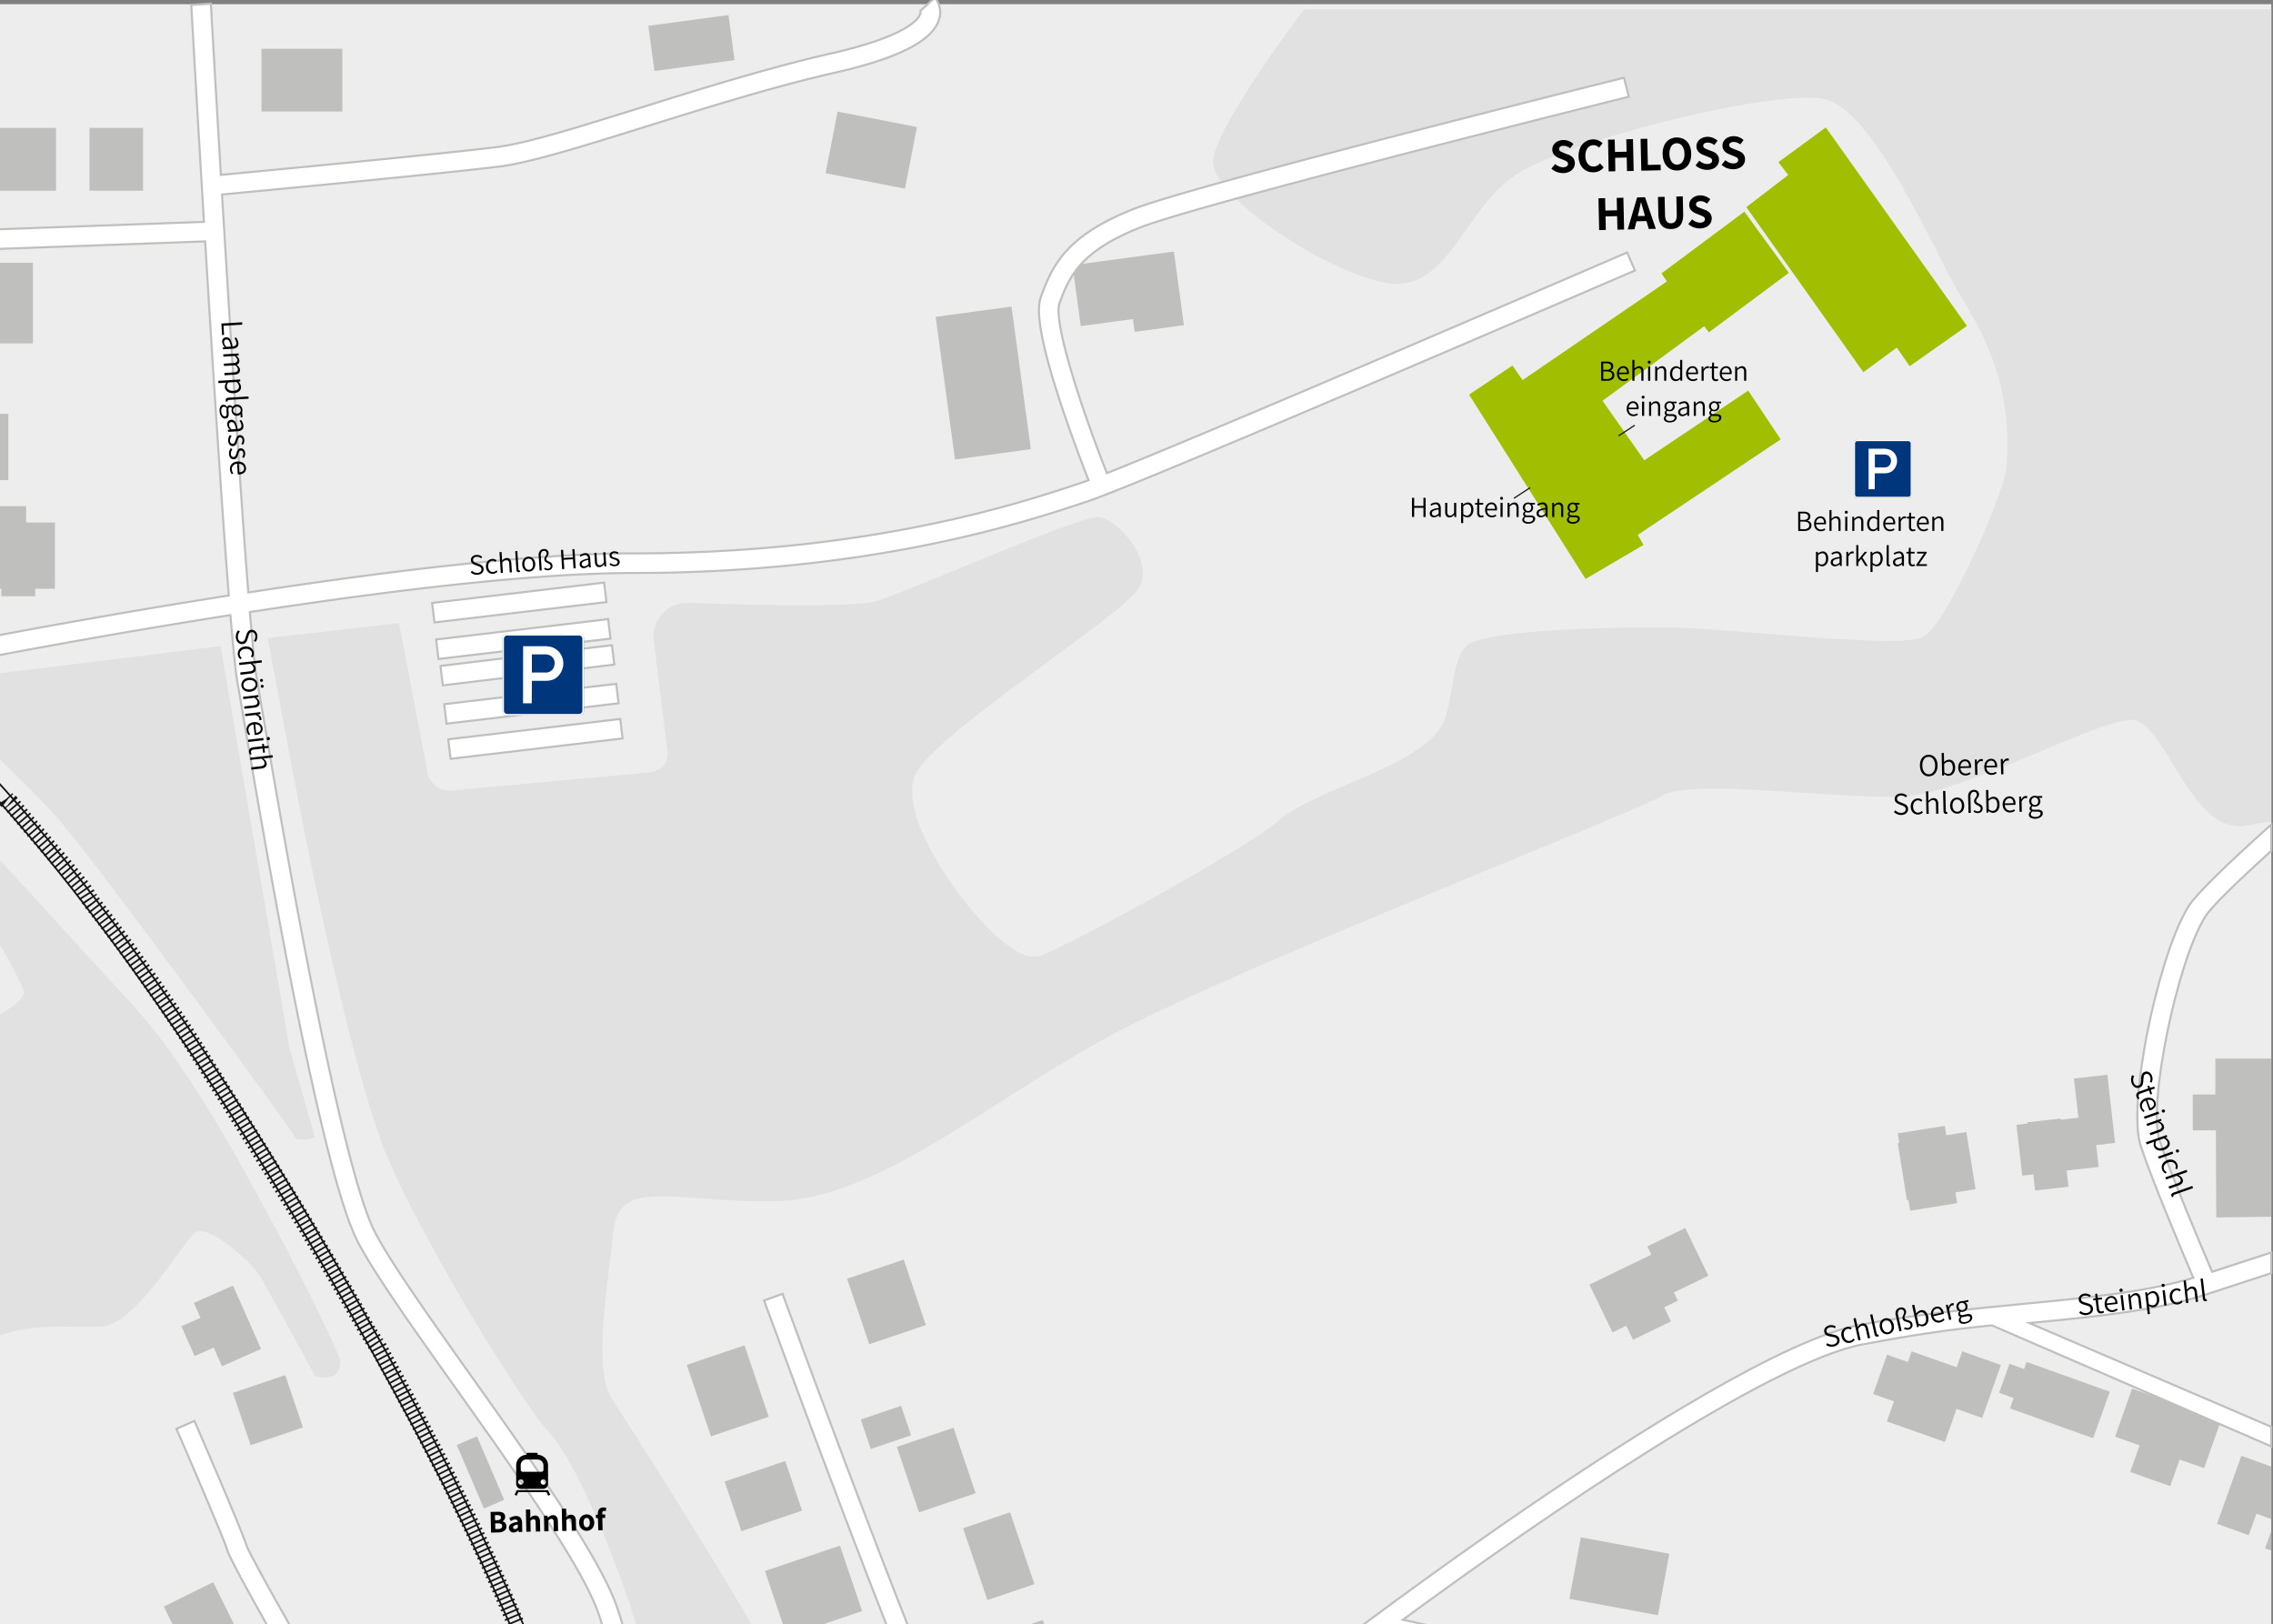 <svg xmlns="http://www.w3.org/2000/svg" viewBox="0 0 1871.5 1337"><rect x="0" y="0" width="1871.5" height="1337" fill="#808080" stroke="none"/><defs><style>.cls-1{fill:#ededed;}.cls-2{fill:#e1e1e1;}.cls-10,.cls-3,.cls-4{fill:none;stroke:#161615;}.cls-10,.cls-3,.cls-4,.cls-7{stroke-miterlimit:10;}.cls-3{stroke-width:14.25px;stroke-dasharray:1.42 2.85;}.cls-4{stroke-width:1.43px;}.cls-5{fill:#a1bf00;}.cls-6{fill:#bfbfbe;}.cls-7,.cls-8{fill:#fff;}.cls-7{stroke:#bfbfbe;stroke-width:1.73px;}.cls-9{fill:#00367b;}.cls-10{stroke-width:1px;}</style></defs><title>karte_LPBZ</title><g id="Layer_3" data-name="Layer 3"><rect class="cls-1" x="-7.28" y="3.43" width="1877.37" height="1337.51"/><path class="cls-2" d="M315.3,943.32c23.7,62.56,111.86,209.49,138.4,237.93,19,20.33,53.43,100.19,71.2,159.69H621c-43-73.77-106.39-172.82-117-189.07-16.12-24.65-3.8-91,.94-137.46s50.25-23.7,134.61-25.59,175.37-83.42,278.7-138.4,424.68-180.11,450.28-195.28,155.46,4.74,203.81,0,153.57-61.62,182-62.57,48.34,94.8,94.79,87.22c6-1,13.08-2.19,21-3.54V7.69H1073.67s-73.94,97.64-74.89,125.13,85.31,87.21,139.35,99.53,66.35-60.67,110.91-89.11,212.34-70.14,253.1-61.61,91.95,128,110,158.3,45.79,73.54,39.82,145c-1.82,21.73-49.3,128.92-68.25,139.35s-155-6.61-203.82-7.58c-39.27-.79-159.25,1-172.62,15.16s-10.27,48.23-20.76,66.36c-19,32.86-106.46,53.09-133,76.79S878.39,779.32,856.58,786.9s-59.72-41.71-59.72-41.71-54.51-64.79-44.55-104.27c7.9-31.33,173.48-134.61,185.8-157.36s-18-55.93-33.18-57.83S747.57,487.35,721,494.93c-18.95,5.42-106,3.1-154.27,1.33a27.66,27.66,0,0,0-28.46,31.06l11.4,91.79a14.55,14.55,0,0,1-11.45,16l-4.92,1L371.78,650.79A18.46,18.46,0,0,1,352,635.86L328.57,513,220.51,525.27S241.36,639,252.74,695,291.6,880.75,315.3,943.32Z"/></g><g id="Layer_1" data-name="Layer 1"><path class="cls-2" d="M238.52,863.69,181.64,531.9S66.2,546.22-7.28,555.19v63c20.76,20,42,41,54.31,54.91,30.34,34.13,195.28,259.74,196.23,263.53s16.11,0,16.11,0Z"/><path class="cls-2" d="M230,1017.26c-19.91-37-71.1-136.51-121.34-190.54C82.75,798.86,34.92,746.06-7.28,700.27V766C7,789.36,19.11,811.61,19.54,817.24c.4,5.22-10.85,13.5-26.82,21.81v263.87c28.72-15.32,69.82-9.29,91.28-10.77,27.49-1.9,65.41-67.31,75.84-76.79s45.5,22.75,52.14,32.23,47.39,85.32,47.39,85.32,20.86,7.16,20.86-12.33C280.23,1115.84,249.89,1054.23,230,1017.26Z"/><path class="cls-3" d="M4.9,657.83c.68,1.08,2.69,2.08,3.69,3.09C28.64,685,47.68,706,67.73,731.08c3,4,5,8,8,12,29.07,37.09,53.13,71.17,79.19,110.27,53.13,84.2,100.24,158.38,148.36,243.58,3,4,5,8,8,12,42.11,76.18,80.2,149.36,113.28,227.56"/><path class="cls-4" d="M341.53,1177.12c30.1,56.24,56.63,111.12,80,163.82h10.91c-23.93-54.15-51.16-110.62-82.15-168.53C267.62,1017.85,140.48,801.87,4.49,650.67q-6-6.69-11.77-12.9v14.76c1.71,1.89,3.43,3.79,5.18,5.74C133,808.72,259.31,1023.47,341.53,1177.12Z"/><polygon class="cls-5" points="1437.88 170.52 1534.2 306.4 1561.75 286.19 1572.36 301.49 1619.51 268.31 1503.3 104.91 1464.26 133.49 1472.34 144.07 1437.88 170.52"/><polygon class="cls-5" points="1439.98 322.44 1439.39 321.56 1353.83 378.96 1319.46 329.93 1403.13 268.57 1407.04 273.59 1472.87 224.62 1436.27 174.26 1367.99 225.06 1372.46 231.72 1253.63 312.92 1245.27 300.92 1209.57 324.91 1305.51 476.64 1353.22 448.59 1348.46 440.38 1466.17 361.73 1460.22 352.81 1439.98 322.44"/><polygon class="cls-6" points="1725.95 942.72 1741.48 940.96 1735.09 884.8 1707.61 887.93 1711.29 920.22 1696.83 921.87 1696.71 920.86 1669.23 923.99 1669.35 925 1660.27 926.03 1665.03 967.86 1674.11 966.83 1675.63 980.14 1703.1 977.01 1701.59 963.7 1728 960.69 1725.95 942.72"/><polygon class="cls-6" points="1626.61 979.01 1619.04 931.98 1602.5 934.64 1601.25 926.88 1562.54 933.1 1563.79 940.87 1562.54 941.07 1570.1 988.11 1571.35 987.9 1572.78 996.76 1611.49 990.53 1610.07 981.67 1626.61 979.01"/><polygon class="cls-6" points="1647.46 1123.78 1615.65 1112.54 1611.03 1125.63 1573.98 1112.54 1570.87 1121.35 1553.7 1115.28 1542.27 1147.63 1559.44 1153.7 1553.59 1170.24 1601.35 1187.12 1610.96 1159.93 1632.06 1167.38 1647.46 1123.78"/><polygon class="cls-6" points="1828.77 1169.14 1755.45 1143.24 1741.48 1182.79 1761.65 1189.91 1753.9 1211.85 1786.88 1223.5 1794.63 1201.57 1814.8 1208.69 1828.77 1169.14"/><polygon class="cls-6" points="1870.08 1207.42 1845.43 1198.58 1839.09 1216.26 1825.37 1254.52 1851.51 1263.89 1857.85 1246.2 1870.08 1250.59 1870.08 1207.42"/><polygon class="cls-6" points="1870.08 1260.5 1864.99 1274.71 1870.08 1276.54 1870.08 1260.5"/><polygon class="cls-6" points="1668.64 1121.24 1666.55 1127.07 1654.54 1122.76 1645.96 1146.69 1657.97 1151 1654.92 1159.49 1723.42 1184.05 1737.13 1145.79 1668.64 1121.24"/><polygon class="cls-6" points="1870.08 871.47 1824.05 871.47 1824.05 901.08 1805.41 901.08 1805.41 930.54 1824.47 930.54 1824.76 1002.29 1870.08 1001.72 1870.08 871.47"/><rect class="cls-6" x="1296.29" y="1271.96" width="74.11" height="51.48" transform="translate(259.05 -221.42) rotate(10.51)"/><polygon class="cls-6" points="1378.22 1064.04 1406.62 1050.28 1387.59 1011 1356.34 1026.14 1359.63 1032.93 1308.67 1057.61 1327.69 1096.89 1338.97 1091.43 1344.58 1103 1375.83 1087.87 1370.22 1076.3 1381.51 1070.83 1378.22 1064.04"/><rect class="cls-6" x="801.84" y="1250.03" width="40.86" height="62.45" transform="translate(-367.32 331.19) rotate(-18.7)"/><rect class="cls-6" x="746.21" y="1181.88" width="49.22" height="56.89" transform="translate(-347.3 310.96) rotate(-18.7)"/><rect class="cls-6" x="711.87" y="1162.39" width="35.04" height="25.64" transform="translate(-338.23 295.83) rotate(-18.7)"/><rect class="cls-6" x="705.23" y="1043.43" width="49.22" height="56.89" transform="translate(-305.08 290.52) rotate(-18.7)"/><rect class="cls-6" x="386.59" y="1183.69" width="18.14" height="56.89" transform="translate(-445.42 253.81) rotate(-23.19)"/><rect class="cls-6" x="-7.28" y="340.74" width="14.13" height="54.51"/><rect class="cls-6" x="-7.28" y="216.31" width="34.39" height="66.4"/><rect class="cls-6" x="-7.28" y="105.31" width="53.41" height="51.69"/><rect class="cls-6" x="73.66" y="105.31" width="44.13" height="51.69"/><rect class="cls-6" x="215.29" y="40.11" width="66.57" height="51.69"/><rect class="cls-6" x="684.08" y="97.76" width="66.57" height="51.69" transform="translate(36.77 -134.62) rotate(11)"/><rect class="cls-6" x="536.03" y="16.69" width="66.57" height="37.49" transform="translate(0.4 76.86) rotate(-7.73)"/><rect class="cls-6" x="-7.28" y="430.18" width="52.52" height="54.51"/><rect class="cls-6" x="-7.28" y="416.71" width="28.79" height="40.73"/><rect class="cls-6" x="1.14" y="450.12" width="27.86" height="40.73"/><rect class="cls-6" x="197.82" y="1138.22" width="45.47" height="45.47" transform="translate(-360.51 131.97) rotate(-18.7)"/><polygon class="cls-6" points="214.97 1110.53 191.86 1058.39 159.65 1072.66 165.08 1084.91 149.35 1091.88 160.22 1116.4 175.94 1109.43 182.76 1124.81 214.97 1110.53"/><polygon class="cls-6" points="666.74 1340.94 709.82 1326.36 691.58 1272.47 629.8 1293.38 645.89 1340.94 666.74 1340.94"/><rect class="cls-6" x="778.05" y="256.15" width="63.01" height="118.49" transform="translate(-35.05 111.7) rotate(-7.73)"/><polygon class="cls-6" points="974.76 267.71 966.53 207.08 948.22 209.56 948.21 209.49 883.03 218.33 889.83 268.48 932.78 262.66 934.21 273.21 974.76 267.71"/><rect class="cls-6" x="602.06" y="1210.19" width="52.73" height="43.13" transform="translate(-361.68 266.45) rotate(-18.7)"/><rect class="cls-6" x="574.03" y="1114.04" width="50.21" height="62.12" transform="translate(-335.45 252.48) rotate(-18.7)"/><polygon class="cls-6" points="194.53 1340.94 175.52 1302.54 134.87 1322.66 143.92 1340.94 194.53 1340.94"/><polygon class="cls-6" points="861.05 1340.94 858.59 1333.68 837.15 1340.94 861.05 1340.94"/><rect class="cls-7" x="356.27" y="487.93" width="142.61" height="16.16" transform="translate(-55.35 53.71) rotate(-6.75)"/><rect class="cls-7" x="359.59" y="518.01" width="142.61" height="16.16" transform="translate(-58.86 54.31) rotate(-6.75)"/><rect class="cls-7" x="362.91" y="542.35" width="142.61" height="16.16" transform="matrix(0.99, -0.12, 0.12, 0.99, -61.7, 54.87)"/><rect class="cls-7" x="366.24" y="571.28" width="142.61" height="16.16" transform="translate(-65.08 55.46) rotate(-6.75)"/><rect class="cls-7" x="369.56" y="600.21" width="142.61" height="16.16" transform="translate(-68.46 56.05) rotate(-6.75)"/><path class="cls-7" d="M221.6,1340.94h18.68c-20.84-36.48-35.71-64-37.2-68.25-4.25-13.8-41.41-99.23-43-102.86l-14.82,6.45c10.66,24.5,39.06,90.42,42.36,101.16C189.14,1282.35,202.74,1307.71,221.6,1340.94Z"/><path class="cls-7" d="M731.18,1340.94h17.4c-31.68-80.09-74.14-193.44-104.28-275.8l-15.17,5.56c.34.93,34.51,94.28,69.78,186.82Q717,1304.88,731.18,1340.94Z"/><path class="cls-7" d="M195.49,561.76c1.14,6.37,3,17.1,5.28,30.68,17.37,101.92,63.5,372.65,94.12,430.49,14.4,27.2,46.59,72.47,80.67,120.41,47.3,66.52,100.92,141.93,116.09,182,1.9,5,3.55,10.24,5,15.58H513.4a197.3,197.3,0,0,0-6.64-21.3c-15.9-42-70.16-118.35-118-185.67-33.76-47.49-65.66-92.34-79.56-118.6-29.41-55.55-76.87-334.11-92.47-425.64-2.32-13.62-4.15-24.38-5.3-30.81-1.48-8.28-3.44-27.89-5.69-55C317.48,486.68,438.5,471.73,522,471.73c196.84,0,323.84-42.39,371.65-58.35l2.5-.84c45.31-15.1,433.48-182.71,450-189.83l-6.41-14.84C1336,209.46,1005,352.4,911.37,389.51c-20.55-51.9-44.5-124.57-39-139.9,8.52-23.74,18.84-43.42,66.63-62.4C987.48,168,1337.55,80.52,1341.08,79.64L1337.17,64C1322.71,67.56,982.51,152.53,933,172.19c-54,21.44-66.3,45.28-75.88,72-3,8.24-4.33,26.8,17.76,92.59,8,23.86,16.63,46.42,21.4,58.58-2.12.78-3.9,1.42-5.32,1.89l-2.51.84C841.37,413.78,716.18,455.57,522,455.57c-84,0-205.39,14.95-317.55,32.2-6.59-83.56-15.18-220.55-21.62-327.63,36-3.4,186.26-17.67,229.06-23.13,25.44-3.25,69.69-17.08,120.93-33.09,49.23-15.39,105-32.83,154.65-44.08,52-11.8,80-26,85.6-43.48a19,19,0,0,0-3.3-18.24l-12,10.78a4.07,4.07,0,0,1-.06,2.55c-1.28,4-10.39,18.25-73.78,32.63C633.61,55.48,577.48,73,528,88.49c-50.51,15.79-94.13,29.42-118.15,32.48-42.36,5.41-191.1,19.54-228,23-4.76-79.68-8.13-139.22-8.23-140.95L157.46,4c.45,7.92,4.78,84.45,10.48,178.65L-7.28,189v16.17l176.2-6.43c6.11,100.43,13.56,217,19.48,291.52C113.05,502.09,43,514.69-7.28,524.14v16.44c50.08-9.44,120.82-22.21,197-34.18C192,533.53,194,553.24,195.49,561.76Z"/><path class="cls-7" d="M1188.63,1340.94l-33.56-7.45C1274.4,1245.79,1458,1120.9,1534,1106.73c41-7.66,68.65-11.91,106-15.59l230.07,99.63v-16.1l-199.24-85.45c56.82-5.47,106-10.28,148.58-24.48,11.44-3.82,29.06-9.58,50.66-16.61v-17c-19.77,6.43-36.52,11.9-48.71,15.93-8.79-20.59-34.92-82.4-43.38-108.62-9.53-29.54,14.42-146.31,37.69-183.74,5-8.06,25.4-27.93,54.4-54.19V678.82c-35.56,31.92-61.78,57.14-68.13,67.35-13.93,22.41-26.28,66.47-33.19,100.23-3.41,16.66-13.93,72.88-6.15,97,8.59,26.63,33.9,86.59,43.31,108.63-39.36,11.72-85.24,16.15-137.81,21.21-41.49,4-88.52,8.53-137.12,17.59-61,11.37-183,88.42-274.66,151.05-51,34.89-99.69,70.11-138.36,99Z"/><path d="M403.93,1244.73l5.71-.12q6.19-.15,6.29,4.08a4.24,4.24,0,0,1-.57,2.25,3.2,3.2,0,0,1-1.64,1.47v.11a4.35,4.35,0,0,1,2.32,1.31,4,4,0,0,1,.92,2.63,4.24,4.24,0,0,1-1.74,3.78,8.19,8.19,0,0,1-4.74,1.37l-6.18.14Zm5.65,6.76a3.57,3.57,0,0,0,2.19-.61,1.87,1.87,0,0,0,.68-1.59,1.68,1.68,0,0,0-.73-1.5,4.07,4.07,0,0,0-2.2-.42l-2,.05.1,4.11Zm.53,7.36q3.42-.07,3.36-2.55a1.86,1.86,0,0,0-.88-1.68,4.8,4.8,0,0,0-2.58-.48l-2.29,0,.1,4.72Z"/><path d="M420.15,1260.61a3.84,3.84,0,0,1-1.12-2.74,3.6,3.6,0,0,1,1.68-3.23,13.34,13.34,0,0,1,5.57-1.68,1.92,1.92,0,0,0-2.19-2,4.59,4.59,0,0,0-1.63.35,12.91,12.91,0,0,0-1.81.92l-1.33-2.31a10.28,10.28,0,0,1,5.39-1.82,4.77,4.77,0,0,1,3.78,1.36,6.38,6.38,0,0,1,1.37,4.29l.17,7.45-2.92.07-.29-1.35h-.08a5.89,5.89,0,0,1-3.79,1.75A3.67,3.67,0,0,1,420.15,1260.61Zm5.09-2.08a6.14,6.14,0,0,0,1.14-.93l-.06-2.47a8.1,8.1,0,0,0-3,.92,1.69,1.69,0,0,0-.88,1.46,1.29,1.29,0,0,0,.44,1,1.76,1.76,0,0,0,1.18.32A2.45,2.45,0,0,0,425.24,1258.53Z"/><path d="M433,1242.78l3.54-.08.11,4.56-.11,2.4a8.06,8.06,0,0,1,1.85-1.4,4.6,4.6,0,0,1,2.15-.54,3.47,3.47,0,0,1,3,1.27,6.41,6.41,0,0,1,1.06,3.82l.18,8-3.56.08-.18-7.58a3.71,3.71,0,0,0-.44-2,1.51,1.51,0,0,0-1.33-.55,2.58,2.58,0,0,0-1.27.35,6.59,6.59,0,0,0-1.28,1.07l.2,8.8-3.55.08Z"/><path d="M447.88,1247.86l2.89-.06.3,1.66h.1a8.62,8.62,0,0,1,1.91-1.49,4.7,4.7,0,0,1,2.21-.59,3.47,3.47,0,0,1,3,1.28,6.41,6.41,0,0,1,1.07,3.82l.18,8-3.57.08-.17-7.59a3.59,3.59,0,0,0-.45-2,1.5,1.5,0,0,0-1.33-.55,2.58,2.58,0,0,0-1.27.34,7.41,7.41,0,0,0-1.28,1.07l.2,8.81-3.54.08Z"/><path d="M462.55,1242.11l3.55-.08.1,4.56-.1,2.4a8.63,8.63,0,0,1,1.84-1.4,4.75,4.75,0,0,1,2.15-.54,3.45,3.45,0,0,1,3,1.28,6.38,6.38,0,0,1,1.07,3.82l.18,8-3.57.08-.17-7.58a3.65,3.65,0,0,0-.45-2,1.5,1.5,0,0,0-1.33-.54,2.48,2.48,0,0,0-1.27.34,7,7,0,0,0-1.28,1.07l.2,8.81-3.54.08Z"/><path d="M480.09,1259.55a6,6,0,0,1-2.34-2.3,8,8,0,0,1-.16-7.21,6,6,0,0,1,2.23-2.4,6.26,6.26,0,0,1,6.16-.14,6,6,0,0,1,2.35,2.31,7.39,7.39,0,0,1,.94,3.59,7.25,7.25,0,0,1-.78,3.61,6,6,0,0,1-2.24,2.4,6.26,6.26,0,0,1-6.16.14Zm4.92-3.23a5.1,5.1,0,0,0,.61-2.84,5.29,5.29,0,0,0-.74-2.83,2.27,2.27,0,0,0-3.82.09,6.38,6.38,0,0,0,.13,5.67,2.29,2.29,0,0,0,3.82-.09Z"/><path d="M495.87,1245.82l0,1,2.37,0,.06,2.81-2.37.06.23,10.08-3.57.08-.23-10.08-1.72,0-.06-2.66,1.72-.17,0-.91a5.35,5.35,0,0,1,1-3.55,4.27,4.27,0,0,1,3.45-1.4,6.43,6.43,0,0,1,2.51.41l-.59,2.65a3.56,3.56,0,0,0-1.36-.26C496.33,1243.85,495.84,1244.52,495.87,1245.82Z"/><path d="M1584.46,638.11a7.33,7.33,0,0,1-2.64-3.07,11.25,11.25,0,0,1-1-4.7,10.93,10.93,0,0,1,.82-4.69,7,7,0,0,1,2.5-3.12,7.13,7.13,0,0,1,7.53-.17,7,7,0,0,1,2.63,3,11,11,0,0,1,1,4.66,11.2,11.2,0,0,1-.82,4.73,7.23,7.23,0,0,1-2.49,3.19,7,7,0,0,1-7.53.17Zm6.49-1.65a5.74,5.74,0,0,0,1.78-2.57,10.26,10.26,0,0,0,.57-3.83,10.09,10.09,0,0,0-.74-3.75,5.59,5.59,0,0,0-1.89-2.43,4.45,4.45,0,0,0-2.77-.81,4.54,4.54,0,0,0-2.76.93,5.65,5.65,0,0,0-1.78,2.52,9.84,9.84,0,0,0-.56,3.78,10.22,10.22,0,0,0,.73,3.81,5.62,5.62,0,0,0,1.91,2.49,4.49,4.49,0,0,0,2.78.82A4.4,4.4,0,0,0,1591,636.46Z"/><path d="M1602.63,638.36a6.76,6.76,0,0,1-1.82-1.14h-.08l-.15,1.31-1.51,0-.42-18.6,1.87-.05.12,5.16v2.32a6.38,6.38,0,0,1,4-1.91,4.34,4.34,0,0,1,3.76,1.65,7.69,7.69,0,0,1,1.39,4.67,8.21,8.21,0,0,1-.67,3.65,5.73,5.73,0,0,1-2,2.42,4.85,4.85,0,0,1-2.69.88A4.64,4.64,0,0,1,1602.63,638.36Zm3.47-1.9a4.19,4.19,0,0,0,1.32-1.84,6.94,6.94,0,0,0,.44-2.75,6.54,6.54,0,0,0-.93-3.54,3,3,0,0,0-2.67-1.23,5.55,5.55,0,0,0-3.53,1.91l.15,6.82a6.13,6.13,0,0,0,1.71,1,4.24,4.24,0,0,0,1.55.3A3.21,3.21,0,0,0,1606.1,636.46Z"/><path d="M1622.85,632.13l-8.73.2a5.1,5.1,0,0,0,1.45,3.41,4.13,4.13,0,0,0,3.06,1.15,5.66,5.66,0,0,0,3.18-1.08l.74,1.23a10,10,0,0,1-1.91,1,6.85,6.85,0,0,1-2.21.4,6,6,0,0,1-3-.73,5.62,5.62,0,0,1-2.22-2.26,7.46,7.46,0,0,1-.87-3.5,7.36,7.36,0,0,1,.72-3.51,6.11,6.11,0,0,1,2-2.38,5.15,5.15,0,0,1,2.75-.88,4.49,4.49,0,0,1,3.69,1.5,6.6,6.6,0,0,1,1.42,4.3A6.48,6.48,0,0,1,1622.85,632.13Zm-1.64-1.34a4.81,4.81,0,0,0-.93-3.06,2.91,2.91,0,0,0-2.42-1,3.5,3.5,0,0,0-2.48,1.12,4.83,4.83,0,0,0-1.23,3.11Z"/><path d="M1626,625.31l1.56,0,.21,2.31h.08a5.6,5.6,0,0,1,1.54-2,3.22,3.22,0,0,1,2-.75,3,3,0,0,1,1.31.23l-.32,1.67a4.43,4.43,0,0,0-1.21-.18,2.77,2.77,0,0,0-1.74.77,5.8,5.8,0,0,0-1.45,2.3l.19,8.24-1.88,0Z"/><path d="M1644.27,631.65l-8.73.2a5.06,5.06,0,0,0,1.45,3.41,4.15,4.15,0,0,0,3.06,1.15,5.7,5.7,0,0,0,3.18-1.09l.73,1.24a9.57,9.57,0,0,1-1.9,1,6.39,6.39,0,0,1-2.21.4,5.86,5.86,0,0,1-3-.72,5.62,5.62,0,0,1-2.22-2.26,8.18,8.18,0,0,1-.16-7,6,6,0,0,1,2-2.38,5.11,5.11,0,0,1,2.74-.88,4.49,4.49,0,0,1,3.7,1.49,6.57,6.57,0,0,1,1.41,4.31A6.65,6.65,0,0,1,1644.27,631.65Zm-1.65-1.34a4.81,4.81,0,0,0-.93-3.06,2.86,2.86,0,0,0-2.42-1,3.46,3.46,0,0,0-2.47,1.12,4.81,4.81,0,0,0-1.24,3.11Z"/><path d="M1647.37,624.83l1.57,0,.21,2.32h.08a5.74,5.74,0,0,1,1.54-2,3.35,3.35,0,0,1,2-.75,3,3,0,0,1,1.31.24l-.33,1.67a4,4,0,0,0-1.2-.18,2.72,2.72,0,0,0-1.74.77,5.7,5.7,0,0,0-1.45,2.3l.19,8.23-1.88.05Z"/><path d="M1562.1,670.31a8,8,0,0,1-2.69-1.81l1.14-1.36a7,7,0,0,0,2.23,1.55,6.09,6.09,0,0,0,2.62.53,4.32,4.32,0,0,0,2.73-.87,2.91,2.91,0,0,0,.56-3.61,2.91,2.91,0,0,0-1-.89,16.91,16.91,0,0,0-1.64-.77l-2.5-1a7.53,7.53,0,0,1-2.52-1.61,3.73,3.73,0,0,1-1-2.69,4.09,4.09,0,0,1,.62-2.31,4.56,4.56,0,0,1,1.86-1.63,6.18,6.18,0,0,1,2.68-.63,6.54,6.54,0,0,1,2.79.51,6.94,6.94,0,0,1,2.24,1.48l-1,1.25a5.49,5.49,0,0,0-4-1.55,3.76,3.76,0,0,0-2.41.78,2.39,2.39,0,0,0-.87,2,2.28,2.28,0,0,0,.45,1.35,3.26,3.26,0,0,0,1,.84,15.36,15.36,0,0,0,1.5.69l2.5,1a7,7,0,0,1,2.65,1.69,4,4,0,0,1,1,2.79,4.48,4.48,0,0,1-.64,2.47,4.83,4.83,0,0,1-2,1.76,6.78,6.78,0,0,1-3,.69A7.93,7.93,0,0,1,1562.1,670.31Z"/><path d="M1576.24,669.87a5.53,5.53,0,0,1-2.16-2.23,7.65,7.65,0,0,1-.85-3.52,7.28,7.28,0,0,1,.75-3.57,5.75,5.75,0,0,1,2.14-2.35,5.9,5.9,0,0,1,3-.86,5.19,5.19,0,0,1,3.71,1.42l-1,1.28a5.42,5.42,0,0,0-1.27-.85,3.12,3.12,0,0,0-1.36-.27,3.71,3.71,0,0,0-2.1.69,4.29,4.29,0,0,0-1.43,1.82,6.16,6.16,0,0,0-.48,2.64,5.62,5.62,0,0,0,1.21,3.62,3.58,3.58,0,0,0,3,1.32,4.53,4.53,0,0,0,3-1.37l.86,1.26a6.83,6.83,0,0,1-1.88,1.22,5.31,5.31,0,0,1-2.15.48A5.77,5.77,0,0,1,1576.24,669.87Z"/><path d="M1585.78,651.53l1.87,0,.12,5.16v2.65a9.47,9.47,0,0,1,2-1.64,4.28,4.28,0,0,1,2.18-.61,3.41,3.41,0,0,1,2.94,1.17,6,6,0,0,1,1,3.66l.18,8-1.91,0-.17-7.79a4.67,4.67,0,0,0-.65-2.64,2.16,2.16,0,0,0-1.93-.79,3.37,3.37,0,0,0-1.74.52,10.18,10.18,0,0,0-1.84,1.59l.21,9.25-1.88,0Z"/><path d="M1600.75,669.45a3.24,3.24,0,0,1-.54-2l-.36-16.29,1.87,0,.37,16.44a1.06,1.06,0,0,0,.19.66.48.48,0,0,0,.43.21,2.09,2.09,0,0,0,.47-.06l.29,1.45a3.31,3.31,0,0,1-1.14.21A1.81,1.81,0,0,1,1600.75,669.45Z"/><path d="M1608.7,669.14a5.67,5.67,0,0,1-2.18-2.24,8.3,8.3,0,0,1-.16-7.07,5.76,5.76,0,0,1,2.07-2.36,5.52,5.52,0,0,1,2.88-.86,5.58,5.58,0,0,1,2.91.73,5.64,5.64,0,0,1,2.17,2.26,8.21,8.21,0,0,1,.16,7.07,5.77,5.77,0,0,1-2.07,2.34,5.65,5.65,0,0,1-5.78.13Zm4.85-1.52a4.31,4.31,0,0,0,1.33-1.81,7.31,7.31,0,0,0-.12-5.26,4.21,4.21,0,0,0-1.41-1.75,3.23,3.23,0,0,0-2-.6,3.4,3.4,0,0,0-2,.68,4.14,4.14,0,0,0-1.31,1.82,6.49,6.49,0,0,0-.42,2.64,5.77,5.77,0,0,0,1.15,3.63,3.46,3.46,0,0,0,4.77.65Z"/><path d="M1624.92,668.27l.75-1.34a6.16,6.16,0,0,0,1.41.82,3.6,3.6,0,0,0,1.43.26,2.25,2.25,0,0,0,1.69-.69,2.23,2.23,0,0,0,.58-1.58,2.18,2.18,0,0,0-.37-1.22,3.15,3.15,0,0,0-.83-.8,14.15,14.15,0,0,0-1.34-.76,15,15,0,0,1-1.45-.82,3.22,3.22,0,0,1-1-1,2.68,2.68,0,0,1-.41-1.47,3.1,3.1,0,0,1,.28-1.43,9.37,9.37,0,0,1,.88-1.41,9.35,9.35,0,0,0,.83-1.34,2.84,2.84,0,0,0,.26-1.29,2.49,2.49,0,0,0-.63-1.69,2.17,2.17,0,0,0-1.69-.61,2.63,2.63,0,0,0-2.21,1.11,5.15,5.15,0,0,0-.72,3.13l.29,13.13-1.87,0-.31-13.52a5.61,5.61,0,0,1,1.22-3.92,4.59,4.59,0,0,1,3.59-1.53,4.09,4.09,0,0,1,3,1,3.57,3.57,0,0,1,1.15,2.63,3.64,3.64,0,0,1-.31,1.67,10.23,10.23,0,0,1-1,1.54,6.17,6.17,0,0,0-.78,1.16,2.25,2.25,0,0,0-.24,1.08,1.54,1.54,0,0,0,.54,1.2,8,8,0,0,0,1.65,1,15.19,15.19,0,0,1,1.62.91,3.71,3.71,0,0,1,1.07,1.15,4,4,0,0,1-.59,4.6,4.06,4.06,0,0,1-2.92,1.15A5.87,5.87,0,0,1,1624.92,668.27Z"/><path d="M1639.19,668.82a6.81,6.81,0,0,1-1.83-1.14h-.07l-.16,1.31-1.51,0-.42-18.6,1.88,0,.12,5.16v2.32a6.36,6.36,0,0,1,4-1.91,4.34,4.34,0,0,1,3.75,1.65,7.7,7.7,0,0,1,1.4,4.67,8.21,8.21,0,0,1-.68,3.65,5.79,5.79,0,0,1-2,2.42,4.87,4.87,0,0,1-2.69.88A4.64,4.64,0,0,1,1639.19,668.82Zm3.46-1.9a4.2,4.2,0,0,0,1.33-1.84,7,7,0,0,0,.43-2.75,6.45,6.45,0,0,0-.92-3.54,3,3,0,0,0-2.68-1.23,5.6,5.6,0,0,0-3.53,1.91l.16,6.82a6,6,0,0,0,1.7,1,4.29,4.29,0,0,0,1.56.3A3.19,3.19,0,0,0,1642.65,666.92Z"/><path d="M1659.41,662.59l-8.73.2a5.06,5.06,0,0,0,1.45,3.41,4.11,4.11,0,0,0,3.06,1.15,5.68,5.68,0,0,0,3.18-1.08l.73,1.23a9.62,9.62,0,0,1-1.9,1,6.9,6.9,0,0,1-2.21.4,6,6,0,0,1-3-.73,5.56,5.56,0,0,1-2.22-2.26,8.17,8.17,0,0,1-.16-7,6,6,0,0,1,2-2.37,5,5,0,0,1,2.74-.89,4.51,4.51,0,0,1,3.7,1.5,6.54,6.54,0,0,1,1.41,4.3A7.76,7.76,0,0,1,1659.41,662.59Zm-1.65-1.34a4.81,4.81,0,0,0-.93-3.06,2.93,2.93,0,0,0-2.42-1,3.52,3.52,0,0,0-2.48,1.12,4.89,4.89,0,0,0-1.23,3.11Z"/><path d="M1662.51,655.77l1.57,0,.21,2.31h.07a5.62,5.62,0,0,1,1.55-2,3.2,3.2,0,0,1,2-.75,3,3,0,0,1,1.31.23l-.33,1.67a4.31,4.31,0,0,0-1.2-.18,2.77,2.77,0,0,0-1.74.77,5.59,5.59,0,0,0-1.45,2.3l.18,8.24-1.87,0Z"/><path d="M1671.94,673.18a2.85,2.85,0,0,1-1.48-2.47,2.9,2.9,0,0,1,.45-1.57,4.74,4.74,0,0,1,1.34-1.39v-.1a2.38,2.38,0,0,1-.82-.82,2.26,2.26,0,0,1-.34-1.21,2.43,2.43,0,0,1,.37-1.36,3.71,3.71,0,0,1,1-1v-.11a4.55,4.55,0,0,1-1.18-1.4,4.25,4.25,0,0,1-.51-2,4.48,4.48,0,0,1,.57-2.37,4.4,4.4,0,0,1,1.66-1.63,5,5,0,0,1,2.33-.61,5.46,5.46,0,0,1,1.76.27l4.37-.09,0,1.48-2.69.06a3.59,3.59,0,0,1,.84,1.18,4,4,0,0,1,.35,1.53,4.45,4.45,0,0,1-.55,2.32,4.1,4.1,0,0,1-1.61,1.59,4.92,4.92,0,0,1-2.3.6,4.33,4.33,0,0,1-1.94-.4,3.06,3.06,0,0,0-.63.7,1.62,1.62,0,0,0-.2.88,1.27,1.27,0,0,0,.53,1.05,3.06,3.06,0,0,0,1.75.33l2.52,0a5.83,5.83,0,0,1,3.3.65,2.56,2.56,0,0,1,1.12,2.25,3.44,3.44,0,0,1-.73,2.16,5.45,5.45,0,0,1-2.18,1.66,8.54,8.54,0,0,1-3.27.67A7,7,0,0,1,1671.94,673.18Zm6.18-1a3.43,3.43,0,0,0,1.45-1.05,2.07,2.07,0,0,0,.49-1.35,1.34,1.34,0,0,0-.68-1.25,4.08,4.08,0,0,0-2-.33l-2.32,0a6.86,6.86,0,0,1-1.62-.17,2.76,2.76,0,0,0-1.33,2.29,1.93,1.93,0,0,0,1.06,1.68,5.27,5.27,0,0,0,2.8.56A5.74,5.74,0,0,0,1678.12,672.22Zm-.7-10.33a3.18,3.18,0,0,0,.77-2.27,3.13,3.13,0,0,0-.86-2.24,2.65,2.65,0,0,0-2-.8,2.72,2.72,0,0,0-2,.89,3.07,3.07,0,0,0-.76,2.27,3.17,3.17,0,0,0,.87,2.24,2.69,2.69,0,0,0,2,.83A2.67,2.67,0,0,0,1677.42,661.89Z"/><path d="M1506.58,1108.58a8.11,8.11,0,0,1-3-1.25l.85-1.55a7.1,7.1,0,0,0,2.49,1.08,6.17,6.17,0,0,0,2.67,0,4.33,4.33,0,0,0,2.51-1.4,2.64,2.64,0,0,0,.5-2.33,2.67,2.67,0,0,0-.67-1.32,2.82,2.82,0,0,0-1.12-.68,16,16,0,0,0-1.75-.43l-2.66-.52a7.87,7.87,0,0,1-2.8-1.08,3.78,3.78,0,0,1-1.55-2.43,4.13,4.13,0,0,1,.16-2.39,4.54,4.54,0,0,1,1.49-2,6.18,6.18,0,0,1,2.51-1.16,6.76,6.76,0,0,1,2.83-.05,6.85,6.85,0,0,1,2.49,1l-.75,1.43a5.47,5.47,0,0,0-4.2-.74,3.79,3.79,0,0,0-2.2,1.25,2.35,2.35,0,0,0-.47,2.08,2.16,2.16,0,0,0,.71,1.23,3.11,3.11,0,0,0,1.13.63c.4.12.94.25,1.61.38l2.65.52A7,7,0,0,1,1513,1100a4.07,4.07,0,0,1,1.53,2.54,4.42,4.42,0,0,1-.15,2.55,4.8,4.8,0,0,1-1.58,2.12,6.8,6.8,0,0,1-2.81,1.27A8,8,0,0,1,1506.58,1108.58Z"/><path d="M1520.35,1105.34a5.47,5.47,0,0,1-2.56-1.75,7.61,7.61,0,0,1-1.53-3.29,7.33,7.33,0,0,1,0-3.64,5.79,5.79,0,0,1,1.64-2.74,6,6,0,0,1,2.75-1.43,5.28,5.28,0,0,1,3.92.66l-.69,1.44a5.27,5.27,0,0,0-1.42-.57,3,3,0,0,0-1.39,0,3.64,3.64,0,0,0-1.91,1.09,4.25,4.25,0,0,0-1,2.07,6.1,6.1,0,0,0,.06,2.68,5.63,5.63,0,0,0,1.9,3.31,3.59,3.59,0,0,0,3.18.7,4.51,4.51,0,0,0,2.71-1.95l1.09,1.06a6.63,6.63,0,0,1-1.59,1.58,5.85,5.85,0,0,1-5.13.78Z"/><path d="M1526.06,1085.47l1.83-.41,1.13,5,.54,2.61a10,10,0,0,1,1.63-2,4.37,4.37,0,0,1,2-1,3.39,3.39,0,0,1,3.12.56,6.09,6.09,0,0,1,1.73,3.39l1.77,7.83-1.86.42-1.72-7.6a4.7,4.7,0,0,0-1.15-2.47,2.22,2.22,0,0,0-2.06-.39,3.35,3.35,0,0,0-1.59.86,10,10,0,0,0-1.49,1.92l2,9-1.83.41Z"/><path d="M1544.29,1100.07a3.32,3.32,0,0,1-.92-1.81l-3.59-15.89,1.83-.41,3.63,16a1.06,1.06,0,0,0,.31.61.51.51,0,0,0,.47.12,2,2,0,0,0,.44-.16l.58,1.37a3.13,3.13,0,0,1-1.08.43A1.81,1.81,0,0,1,1544.29,1100.07Z"/><path d="M1552,1098.19a5.62,5.62,0,0,1-2.58-1.77,8.21,8.21,0,0,1-1.56-6.9,5.63,5.63,0,0,1,1.56-2.72,5.7,5.7,0,0,1,5.64-1.28,5.66,5.66,0,0,1,2.58,1.79,7.49,7.49,0,0,1,1.56,3.28,7.38,7.38,0,0,1,0,3.62,5.62,5.62,0,0,1-1.56,2.7,5.64,5.64,0,0,1-5.64,1.28Zm4.45-2.46a4.19,4.19,0,0,0,.94-2,7.15,7.15,0,0,0-1.16-5.13,4.28,4.28,0,0,0-1.73-1.44,3.22,3.22,0,0,0-2.08-.18,3.31,3.31,0,0,0-1.81,1.06,4.09,4.09,0,0,0-.92,2,6.6,6.6,0,0,0,.11,2.67,5.76,5.76,0,0,0,1.84,3.33,3.5,3.5,0,0,0,4.81-.31Z"/><path d="M1567.74,1094.11l.47-1.47a6.25,6.25,0,0,0,1.55.54,3.74,3.74,0,0,0,1.45,0,2.23,2.23,0,0,0,1.52-1,2.34,2.34,0,0,0-.35-2.78,3,3,0,0,0-1-.62,11.55,11.55,0,0,0-1.47-.48,14.64,14.64,0,0,1-1.58-.52,3.17,3.17,0,0,1-1.12-.74,2.71,2.71,0,0,1-.7-1.37,3.09,3.09,0,0,1,0-1.45,9.61,9.61,0,0,1,.59-1.57,8.54,8.54,0,0,0,.54-1.47,2.68,2.68,0,0,0,0-1.32,2.38,2.38,0,0,0-1-1.52,2.13,2.13,0,0,0-1.78-.27,2.63,2.63,0,0,0-1.94,1.52,5.18,5.18,0,0,0-.09,3.22l2.9,12.81-1.83.41-3-13.19a5.58,5.58,0,0,1,.41-4.09,4.61,4.61,0,0,1,3.21-2.21,4.12,4.12,0,0,1,3.16.38,3.56,3.56,0,0,1,1.65,2.35,3.64,3.64,0,0,1,0,1.7,9.79,9.79,0,0,1-.65,1.7,6.46,6.46,0,0,0-.53,1.3,2.27,2.27,0,0,0,0,1.1,1.53,1.53,0,0,0,.76,1.07,8.68,8.68,0,0,0,1.82.67,13.83,13.83,0,0,1,1.78.58,3.49,3.49,0,0,1,1.27.91,3.6,3.6,0,0,1,.83,1.72,3.64,3.64,0,0,1-.49,2.91,4.1,4.1,0,0,1-2.63,1.7A5.85,5.85,0,0,1,1567.74,1094.11Z"/><path d="M1581.84,1091.82a6.92,6.92,0,0,1-2-.76l-.07,0,.11,1.31-1.48.33-4.1-18.15,1.83-.41,1.14,5,.46,2.28a6.33,6.33,0,0,1,3.56-2.68,4.34,4.34,0,0,1,4,.87,7.7,7.7,0,0,1,2.3,4.31,8.05,8.05,0,0,1,.06,3.71,5.79,5.79,0,0,1-1.43,2.76,4.83,4.83,0,0,1-2.46,1.39A4.51,4.51,0,0,1,1581.84,1091.82Zm3-2.55a4.13,4.13,0,0,0,.94-2.07,7,7,0,0,0-.12-2.78,6.4,6.4,0,0,0-1.61-3.28,3,3,0,0,0-2.87-.68,5.61,5.61,0,0,0-3.08,2.57l1.51,6.66a6.15,6.15,0,0,0,1.87.65,4.43,4.43,0,0,0,1.59,0A3.24,3.24,0,0,0,1584.85,1089.27Z"/><path d="M1600.42,1081.7l-8.52,1.93a5.06,5.06,0,0,0,2.09,3,4.17,4.17,0,0,0,3.24.53,5.76,5.76,0,0,0,2.9-1.7l1,1.06a9.66,9.66,0,0,1-1.67,1.36,6.71,6.71,0,0,1-2.08.83,6,6,0,0,1-3.14-.11,5.53,5.53,0,0,1-2.62-1.77,7.5,7.5,0,0,1-1.55-3.26,7.34,7.34,0,0,1,0-3.58,5.92,5.92,0,0,1,1.53-2.74,5.14,5.14,0,0,1,2.51-1.41,4.5,4.5,0,0,1,3.92.74,6.51,6.51,0,0,1,2.24,3.94A7.4,7.4,0,0,1,1600.42,1081.7Zm-1.88-1a4.83,4.83,0,0,0-1.52-2.81,2.88,2.88,0,0,0-2.57-.51,3.48,3.48,0,0,0-2.21,1.59,4.87,4.87,0,0,0-.59,3.29Z"/><path d="M1602.11,1074.4l1.52-.34.67,2.22h.07a5.73,5.73,0,0,1,1.13-2.23,3.21,3.21,0,0,1,1.8-1.13,3,3,0,0,1,1.33,0v1.71a4.57,4.57,0,0,0-1.21.06,2.75,2.75,0,0,0-1.56,1.1,5.68,5.68,0,0,0-1,2.54l1.81,8-1.83.41Z"/><path d="M1614.8,1089.59a2.83,2.83,0,0,1-1.94-2.12,2.87,2.87,0,0,1,.13-1.63,4.75,4.75,0,0,1,1-1.63l0-.1a2.47,2.47,0,0,1-1-.63,2.44,2.44,0,0,1-.58-1.13,2.48,2.48,0,0,1,.1-1.4,3.67,3.67,0,0,1,.73-1.19l0-.1a4.51,4.51,0,0,1-1.43-1.15,4.12,4.12,0,0,1-.89-1.8,4.37,4.37,0,0,1,.09-2.44,4.31,4.31,0,0,1,1.3-1.93,5,5,0,0,1,2.16-1.06,5.26,5.26,0,0,1,1.78-.08l4.27-1,.33,1.45-2.62.6a3.5,3.5,0,0,1,1,1,3.86,3.86,0,0,1,.64,1.43,4.34,4.34,0,0,1-.07,2.38,4.24,4.24,0,0,1-1.26,1.88,5,5,0,0,1-2.14,1,4.27,4.27,0,0,1-2,0,2.9,2.9,0,0,0-.47.82,1.59,1.59,0,0,0,0,.9,1.28,1.28,0,0,0,.73.92,3,3,0,0,0,1.77,0l2.47-.56a5.9,5.9,0,0,1,3.36,0,2.56,2.56,0,0,1,1.55,2,3.44,3.44,0,0,1-.29,2.27,5.42,5.42,0,0,1-1.81,2,8.42,8.42,0,0,1-3.07,1.31A6.87,6.87,0,0,1,1614.8,1089.59Zm3.13-12.15a3.51,3.51,0,0,0-1-4.4,2.81,2.81,0,0,0-3.93.89,3.06,3.06,0,0,0-.3,2.37,3.1,3.1,0,0,0,1.3,2,2.73,2.73,0,0,0,3.91-.88Zm2.74,10a3.57,3.57,0,0,0,1.21-1.32,2,2,0,0,0,.21-1.43,1.33,1.33,0,0,0-.91-1.08,4,4,0,0,0-2,.07l-2.26.51a6.19,6.19,0,0,1-1.62.15,2.75,2.75,0,0,0-.85,2.51,1.89,1.89,0,0,0,1.37,1.43,5.28,5.28,0,0,0,2.86,0A5.91,5.91,0,0,0,1620.67,1087.43Z"/><path d="M194.53,521.72a8,8,0,0,1,1.56-2.84l1.45,1a7,7,0,0,0-1.34,2.36,6,6,0,0,0-.28,2.66,4.26,4.26,0,0,0,1.11,2.64,2.89,2.89,0,0,0,3.65.22,2.8,2.8,0,0,0,.8-1,16.78,16.78,0,0,0,.62-1.69l.8-2.59a7.52,7.52,0,0,1,1.37-2.66,3.69,3.69,0,0,1,2.58-1.28,4,4,0,0,1,2.36.41,4.52,4.52,0,0,1,1.79,1.69,6.08,6.08,0,0,1,.88,2.61,6.85,6.85,0,0,1-1.52,5.19l-1.34-.89a5.49,5.49,0,0,0,1.18-4.1,3.83,3.83,0,0,0-1-2.33,2.37,2.37,0,0,0-2-.68,2.14,2.14,0,0,0-1.3.57,3.14,3.14,0,0,0-.74,1.06,14.06,14.06,0,0,0-.56,1.55l-.8,2.59a7.11,7.11,0,0,1-1.44,2.8,4.06,4.06,0,0,1-2.69,1.24,4.3,4.3,0,0,1-2.51-.42A4.74,4.74,0,0,1,195.2,528a6.82,6.82,0,0,1-1-2.93A8,8,0,0,1,194.53,521.72Z"/><path d="M196.26,535.77a5.55,5.55,0,0,1,2-2.36,7.67,7.67,0,0,1,3.43-1.17,7.38,7.38,0,0,1,3.62.41,5.79,5.79,0,0,1,2.54,1.92,5.92,5.92,0,0,1,1.13,2.89,5.2,5.2,0,0,1-1.08,3.82l-1.35-.84a5.19,5.19,0,0,0,.72-1.34,3.05,3.05,0,0,0,.14-1.38,3.66,3.66,0,0,0-.87-2,4.24,4.24,0,0,0-1.95-1.26,6,6,0,0,0-2.67-.23,5.6,5.6,0,0,0-3.5,1.53,3.6,3.6,0,0,0-1,3.08,4.49,4.49,0,0,0,1.64,2.91l-1.17,1a6.75,6.75,0,0,1-1.4-1.75,5.62,5.62,0,0,1-.67-2.1A5.81,5.81,0,0,1,196.26,535.77Z"/><path d="M215.41,543.57l.22,1.86-5.13.59-2.65.26a9.87,9.87,0,0,1,1.83,1.83,4.57,4.57,0,0,1,.81,2.11,3.41,3.41,0,0,1-.9,3,6,6,0,0,1-3.56,1.36l-8,.92-.22-1.89,7.74-.89a4.75,4.75,0,0,0,2.58-.89,2.2,2.2,0,0,0,.61-2,3.45,3.45,0,0,0-.68-1.68,10.32,10.32,0,0,0-1.76-1.68l-9.19,1.06-.22-1.87Z"/><path d="M199.24,561.54a5.68,5.68,0,0,1,2-2.37,7.49,7.49,0,0,1,3.42-1.2,7.58,7.58,0,0,1,3.61.39,5.72,5.72,0,0,1,2.54,1.84,5.67,5.67,0,0,1,.66,5.75,5.82,5.82,0,0,1-2.05,2.38,8.32,8.32,0,0,1-7,.81,5.81,5.81,0,0,1-2.52-1.85,5.66,5.66,0,0,1-.66-5.75Zm2,4.69a4.13,4.13,0,0,0,1.92,1.16,6.63,6.63,0,0,0,2.67.19,6.7,6.7,0,0,0,2.56-.79,4.2,4.2,0,0,0,1.61-1.57,3.29,3.29,0,0,0,.41-2.05,3.39,3.39,0,0,0-.86-1.91,4.15,4.15,0,0,0-1.93-1.14,6.85,6.85,0,0,0-2.67-.18,5.88,5.88,0,0,0-3.51,1.48,3.35,3.35,0,0,0-1,2.91A3.29,3.29,0,0,0,201.21,566.23Zm13.11-6.86a1.15,1.15,0,0,1,.81-.45,1.21,1.21,0,0,1,.91.25,1.19,1.19,0,0,1,.45.83,1.12,1.12,0,0,1-.25.89,1.22,1.22,0,0,1-.83.44,1.16,1.16,0,0,1-.88-.25,1.19,1.19,0,0,1-.45-.8A1.21,1.21,0,0,1,214.32,559.37Zm.58,4.89a1.1,1.1,0,0,1,.8-.44,1.21,1.21,0,0,1,.91.23,1.18,1.18,0,0,1,.44.82,1.2,1.2,0,0,1-1.07,1.35,1.14,1.14,0,0,1-.9-.25,1.21,1.21,0,0,1-.43-.83A1.12,1.12,0,0,1,214.9,564.26Z"/><path d="M212.71,572.21l.18,1.56-1.85.37v.08a10,10,0,0,1,1.84,1.84,4.41,4.41,0,0,1,.82,2.12,3.44,3.44,0,0,1-.9,3.05,6.08,6.08,0,0,1-3.55,1.35l-8,.92-.21-1.89,7.74-.89a4.71,4.71,0,0,0,2.57-.89,2.18,2.18,0,0,0,.61-2,3.36,3.36,0,0,0-.68-1.68,10.2,10.2,0,0,0-1.75-1.68l-9.2,1.06-.21-1.87Z"/><path d="M214.33,586.27l.18,1.56-2.29.42v.07a5.74,5.74,0,0,1,2.1,1.36,3.28,3.28,0,0,1,.93,1.92,3.11,3.11,0,0,1-.11,1.32l-1.7-.17a4.4,4.4,0,0,0,.07-1.22,2.76,2.76,0,0,0-.93-1.66,5.78,5.78,0,0,0-2.42-1.23l-8.18.94-.22-1.86Z"/><path d="M209.7,605.09l-1-8.67a5.08,5.08,0,0,0-3.26,1.75,4.22,4.22,0,0,0-.87,3.16A5.81,5.81,0,0,0,206,604.4l-1.16.84a9.61,9.61,0,0,1-1.17-1.81,6.48,6.48,0,0,1-.6-2.16,6,6,0,0,1,.44-3.11,5.62,5.62,0,0,1,2-2.41,8.15,8.15,0,0,1,7-.8,6,6,0,0,1,2.56,1.81,5.13,5.13,0,0,1,1.13,2.66,4.47,4.47,0,0,1-1.15,3.81,6.57,6.57,0,0,1-4.16,1.81A6.83,6.83,0,0,1,209.7,605.09Zm1.19-1.76a4.85,4.85,0,0,0,3-1.21,2.9,2.9,0,0,0,.78-2.5,3.46,3.46,0,0,0-1.34-2.37,4.91,4.91,0,0,0-3.21-.94Z"/><path d="M216.78,607.55l.22,1.87-12.56,1.45-.21-1.87Zm3.06-.32a1.27,1.27,0,0,1,.92-.47,1.22,1.22,0,0,1,1,.25,1.26,1.26,0,0,1,.45.89,1.28,1.28,0,0,1-.24,1,1.23,1.23,0,0,1-.87.46,1.29,1.29,0,0,1-1-.25,1.39,1.39,0,0,1-.22-1.86Z"/><path d="M205.83,616.32a5,5,0,0,1,2.94-1.15l7.22-.84-.22-1.89,1.43-.16.35,2,3.58-.17.18,1.58-3.55.41.4,3.44-1.55.18-.4-3.45-7.28.84a3.2,3.2,0,0,0-1.81.67,1.77,1.77,0,0,0-.44,1.61,4.49,4.49,0,0,0,.5,1.42l-1.38.55a7.36,7.36,0,0,1-.72-2.2A3.13,3.13,0,0,1,205.83,616.32Z"/><path d="M224.42,621.7l.22,1.87-5.13.59-2.65.25a9.6,9.6,0,0,1,1.83,1.84,4.29,4.29,0,0,1,.81,2.11,3.43,3.43,0,0,1-.9,3,6,6,0,0,1-3.55,1.36l-8,.92-.22-1.89,7.74-.9a4.67,4.67,0,0,0,2.58-.89,2.16,2.16,0,0,0,.61-2,3.29,3.29,0,0,0-.68-1.68,10,10,0,0,0-1.76-1.69l-9.19,1.06-.21-1.86Z"/><path d="M199.36,265.32l.12,1.92-15.45.95.46,7.54-1.64.1-.58-9.47Z"/><path d="M183.66,278.86a3.39,3.39,0,0,1,2.57-1.2,3.49,3.49,0,0,1,3.27,1.68,15.66,15.66,0,0,1,1.92,5.89,4.38,4.38,0,0,0,2.39-.76,2.3,2.3,0,0,0,.82-2.15,6.86,6.86,0,0,0-1.61-3.74l1.26-.84a8.88,8.88,0,0,1,2,4.79,3.79,3.79,0,0,1-1.17,3.31,6.09,6.09,0,0,1-3.69,1.27l-7.81.48-.09-1.56,1.52-.25v-.08a6.79,6.79,0,0,1-2.11-4.13A3.81,3.81,0,0,1,183.66,278.86Zm1.33,4.87a8.67,8.67,0,0,0,1.46,1.8l3.69-.22a12.58,12.58,0,0,0-1.48-4.55,2.39,2.39,0,0,0-2.21-1.23,1.93,1.93,0,0,0-1.56.75,2.47,2.47,0,0,0-.43,1.69A3.91,3.91,0,0,0,185,283.73Z"/><path d="M196.44,291l.1,1.56-1.87.27v.08c1.54,1.25,2.35,2.51,2.42,3.8a3.33,3.33,0,0,1-2.23,3.63,10.34,10.34,0,0,1,1.95,2,3.87,3.87,0,0,1,.75,2q.24,3.82-4.68,4.13l-8,.49-.12-1.9,7.78-.48a4.63,4.63,0,0,0,2.62-.76,2.12,2.12,0,0,0,.71-1.92c-.06-1-.8-2.05-2.23-3.18l-9.23.56-.12-1.9,7.78-.47a4.69,4.69,0,0,0,2.6-.76,2.13,2.13,0,0,0,.74-1.9c-.06-1-.81-2.06-2.24-3.21l-9.23.57-.12-1.88Z"/><path d="M197.75,312.41l.1,1.56-1.5.25v.08a6.67,6.67,0,0,1,2.08,4,4.38,4.38,0,0,1-1.51,3.82,7.69,7.69,0,0,1-4.61,1.57,8.15,8.15,0,0,1-3.68-.53,5.81,5.81,0,0,1-2.49-1.86,4.81,4.81,0,0,1-1-2.65,6,6,0,0,1,1.26-3.69l-2.23.19-4.35.27-.11-1.87Zm-10.24,7.72a4.22,4.22,0,0,0,1.89,1.25,6.73,6.73,0,0,0,2.76.33,6.45,6.45,0,0,0,3.5-1.06,3,3,0,0,0,1.13-2.72,5.66,5.66,0,0,0-2-3.45l-6.82.41a6.12,6.12,0,0,0-1,1.76,4.29,4.29,0,0,0-.23,1.55A3.25,3.25,0,0,0,187.51,320.13Z"/><path d="M186.4,328a3.27,3.27,0,0,1,1.93-.62l16.26-1,.11,1.87-16.41,1a1,1,0,0,0-.65.2.54.54,0,0,0-.2.45,3,3,0,0,0,.08.46l-1.44.35a3.42,3.42,0,0,1-.25-1.13A1.8,1.8,0,0,1,186.4,328Z"/><path d="M181.47,334.78a2.82,2.82,0,0,1,2.41-1.57,2.89,2.89,0,0,1,1.59.39,4.75,4.75,0,0,1,1.44,1.28h.1a2.38,2.38,0,0,1,.79-.85,2.31,2.31,0,0,1,1.2-.39,2.4,2.4,0,0,1,1.36.32,3.48,3.48,0,0,1,1.06.91h.11a4.28,4.28,0,0,1,1.36-1.23,4,4,0,0,1,1.92-.59,4.33,4.33,0,0,1,2.39.48,4.17,4.17,0,0,1,1.69,1.59,4.93,4.93,0,0,1,.71,2.31,5.4,5.4,0,0,1-.21,1.76l.27,4.37-1.48.09L198,341a3.48,3.48,0,0,1-1.15.88,3.73,3.73,0,0,1-1.51.41,4.42,4.42,0,0,1-2.34-.46,4.14,4.14,0,0,1-1.65-1.54,5,5,0,0,1-.69-2.28,4.29,4.29,0,0,1,.33-2,2.91,2.91,0,0,0-.73-.59,1.55,1.55,0,0,0-.88-.17,1.25,1.25,0,0,0-1,.57,3,3,0,0,0-.27,1.75l.16,2.53a5.91,5.91,0,0,1-.53,3.32,2.58,2.58,0,0,1-2.2,1.21,3.47,3.47,0,0,1-2.19-.65,5.4,5.4,0,0,1-1.74-2.12,8.49,8.49,0,0,1-.8-3.24A7,7,0,0,1,181.47,334.78Zm1.2,6.14a3.56,3.56,0,0,0,1.1,1.41,2.12,2.12,0,0,0,1.38.44,1.35,1.35,0,0,0,1.22-.73,4,4,0,0,0,.25-2l-.14-2.32a6.87,6.87,0,0,1,.11-1.62,2.76,2.76,0,0,0-2.35-1.24,1.92,1.92,0,0,0-1.63,1.12,5.37,5.37,0,0,0-.45,2.82A5.8,5.8,0,0,0,182.67,340.92Zm10.3-1.1a3.54,3.54,0,0,0,4.5-.26,2.65,2.65,0,0,0,.72-2.05,2.7,2.7,0,0,0-1-2,3.08,3.08,0,0,0-2.3-.68,3.14,3.14,0,0,0-2.2,1,2.64,2.64,0,0,0-.74,2.07A2.57,2.57,0,0,0,193,339.82Z"/><path d="M187.82,346.81a3.37,3.37,0,0,1,2.56-1.2,3.47,3.47,0,0,1,3.28,1.68,15.61,15.61,0,0,1,1.91,5.89,4.5,4.5,0,0,0,2.4-.77,2.29,2.29,0,0,0,.82-2.15,6.92,6.92,0,0,0-1.61-3.74l1.25-.83a8.87,8.87,0,0,1,2,4.79,3.81,3.81,0,0,1-1.17,3.31,6.1,6.1,0,0,1-3.7,1.27l-7.8.48-.1-1.57,1.53-.25v-.07a6.85,6.85,0,0,1-2.1-4.13A3.8,3.8,0,0,1,187.82,346.81Zm1.33,4.87a8.92,8.92,0,0,0,1.45,1.8l3.7-.23a12.72,12.72,0,0,0-1.48-4.54,2.42,2.42,0,0,0-2.22-1.24,2,2,0,0,0-1.56.75,2.55,2.55,0,0,0-.43,1.7A4.09,4.09,0,0,0,189.15,351.68Z"/><path d="M188.19,360.36a7.8,7.8,0,0,1,1.13-2.23l1.34.88a8.56,8.56,0,0,0-1,1.89,5,5,0,0,0-.27,2,2.79,2.79,0,0,0,.72,1.89,2,2,0,0,0,1.55.59,1.72,1.72,0,0,0,1.41-.86,9,9,0,0,0,.91-2.24,10.71,10.71,0,0,1,1.24-2.89,2.61,2.61,0,0,1,2.14-1.15,3.24,3.24,0,0,1,2.61,1,4.66,4.66,0,0,1,1.19,3.07,5.84,5.84,0,0,1-.26,2.08,7.11,7.11,0,0,1-.91,1.83l-1.28-.83a8.25,8.25,0,0,0,.75-1.48,3.92,3.92,0,0,0,.19-1.5,2.65,2.65,0,0,0-.67-1.79,1.76,1.76,0,0,0-1.4-.54,1.4,1.4,0,0,0-1,.44,2.87,2.87,0,0,0-.61,1c-.14.37-.32.9-.54,1.57a18.24,18.24,0,0,1-.76,2.14,4,4,0,0,1-1,1.37,3,3,0,0,1-1.8.66,3.47,3.47,0,0,1-1.9-.42,3.78,3.78,0,0,1-1.43-1.48,5.52,5.52,0,0,1-.64-2.4A6.76,6.76,0,0,1,188.19,360.36Z"/><path d="M188.86,371.18A7.78,7.78,0,0,1,190,369l1.34.88a8.56,8.56,0,0,0-1,1.89,4.86,4.86,0,0,0-.26,2,2.82,2.82,0,0,0,.71,1.89,2,2,0,0,0,1.55.59,1.72,1.72,0,0,0,1.41-.86,8.88,8.88,0,0,0,.91-2.24,10.53,10.53,0,0,1,1.25-2.89,2.59,2.59,0,0,1,2.13-1.15,3.24,3.24,0,0,1,2.61,1,4.66,4.66,0,0,1,1.19,3.07,5.39,5.39,0,0,1-.26,2.08,6.53,6.53,0,0,1-.91,1.83l-1.28-.83a7.64,7.64,0,0,0,.75-1.48,3.74,3.74,0,0,0,.19-1.5,2.65,2.65,0,0,0-.67-1.79,1.78,1.78,0,0,0-1.4-.54,1.42,1.42,0,0,0-1,.44,2.79,2.79,0,0,0-.6,1c-.15.38-.33.9-.55,1.58a21.19,21.19,0,0,1-.75,2.13,3.9,3.9,0,0,1-1,1.37,3,3,0,0,1-1.8.66,3.42,3.42,0,0,1-1.89-.42,3.67,3.67,0,0,1-1.44-1.48,5.66,5.66,0,0,1-.64-2.4A6.58,6.58,0,0,1,188.86,371.18Z"/><path d="M195.77,390.5l-.53-8.71a5.08,5.08,0,0,0-3.36,1.57,4.14,4.14,0,0,0-1,3.11,5.71,5.71,0,0,0,1.21,3.13l-1.21.78a9.7,9.7,0,0,1-1.07-1.86,6.76,6.76,0,0,1-.48-2.19,5.85,5.85,0,0,1,.61-3.08,5.51,5.51,0,0,1,2.17-2.3,8.1,8.1,0,0,1,7-.43,6,6,0,0,1,2.46,2,5.13,5.13,0,0,1,1,2.71,4.54,4.54,0,0,1-1.35,3.75,6.56,6.56,0,0,1-4.25,1.58A7.15,7.15,0,0,1,195.77,390.5Zm1.28-1.7a4.86,4.86,0,0,0,3-1,2.94,2.94,0,0,0,.92-2.46,3.5,3.5,0,0,0-1.22-2.43,4.85,4.85,0,0,0-3.15-1.12Z"/><path d="M1714.79,1082.36a8,8,0,0,1-2.85-1.56l1-1.46a7,7,0,0,0,2.36,1.34,6,6,0,0,0,2.66.28,4.24,4.24,0,0,0,2.64-1.12,2.62,2.62,0,0,0,.74-2.26,2.53,2.53,0,0,0-.53-1.38,2.67,2.67,0,0,0-1-.8c-.41-.18-1-.39-1.7-.62l-2.59-.8a7.36,7.36,0,0,1-2.66-1.37,3.7,3.7,0,0,1-1.29-2.58,4,4,0,0,1,.41-2.35,4.55,4.55,0,0,1,1.69-1.8,6.22,6.22,0,0,1,2.62-.88,6.85,6.85,0,0,1,5.18,1.52l-.89,1.34a5.48,5.48,0,0,0-4.1-1.18,3.75,3.75,0,0,0-2.32,1,2.31,2.31,0,0,0-.68,2,2.17,2.17,0,0,0,.57,1.3,3.36,3.36,0,0,0,1,.74c.39.16.91.35,1.57.55l2.58.8a7,7,0,0,1,2.8,1.43,4.09,4.09,0,0,1,1.25,2.69,4.5,4.5,0,0,1-.42,2.52,4.81,4.81,0,0,1-1.79,1.94,7,7,0,0,1-2.93,1A8.14,8.14,0,0,1,1714.79,1082.36Z"/><path d="M1727.46,1080.49a5,5,0,0,1-1.15-2.94l-.84-7.22-1.89.22-.17-1.43,1.95-.35-.18-3.58,1.58-.18.42,3.54,3.44-.4.18,1.56-3.44.4.84,7.27a3.2,3.2,0,0,0,.67,1.81,1.81,1.81,0,0,0,1.62.45,4.61,4.61,0,0,0,1.41-.51l.55,1.38a7.65,7.65,0,0,1-2.2.73A3.19,3.19,0,0,1,1727.46,1080.49Z"/><path d="M1743.46,1073.45l-8.67,1a5,5,0,0,0,1.76,3.26,4.13,4.13,0,0,0,3.16.87,5.75,5.75,0,0,0,3.06-1.38l.85,1.16a9.61,9.61,0,0,1-1.81,1.17,6.48,6.48,0,0,1-2.16.6,5.85,5.85,0,0,1-3.11-.44,5.62,5.62,0,0,1-2.41-2,7.54,7.54,0,0,1-1.2-3.4,7.42,7.42,0,0,1,.39-3.56,5.94,5.94,0,0,1,1.81-2.56,5.09,5.09,0,0,1,2.65-1.13,4.49,4.49,0,0,1,3.82,1.14,6.57,6.57,0,0,1,1.81,4.16A6.76,6.76,0,0,1,1743.46,1073.45Zm-1.76-1.18a4.88,4.88,0,0,0-1.21-3,2.91,2.91,0,0,0-2.51-.78,3.49,3.49,0,0,0-2.36,1.35,4.89,4.89,0,0,0-.94,3.21Z"/><path d="M1745.59,1063.31a1.3,1.3,0,0,1-.48-.91,1.22,1.22,0,0,1,.26-1,1.27,1.27,0,0,1,.89-.46,1.33,1.33,0,0,1,1,.24,1.22,1.22,0,0,1,.47.88,1.25,1.25,0,0,1-1.14,1.47A1.25,1.25,0,0,1,1745.59,1063.31Zm.33,3.06,1.86-.22,1.46,12.56-1.86.22Z"/><path d="M1752.18,1065.64l1.56-.18.37,1.85h.08a9.68,9.68,0,0,1,1.84-1.84,4.33,4.33,0,0,1,2.12-.83,3.44,3.44,0,0,1,3,.89,6.07,6.07,0,0,1,1.36,3.56l.93,8-1.89.22-.9-7.74a4.71,4.71,0,0,0-.89-2.57,2.18,2.18,0,0,0-2-.61,3.45,3.45,0,0,0-1.68.68,10.72,10.72,0,0,0-1.68,1.76l1.07,9.19-1.86.22Z"/><path d="M1766.24,1064l1.55-.18.33,1.49h.08a6.72,6.72,0,0,1,3.85-2.29,4.39,4.39,0,0,1,3.89,1.29,7.72,7.72,0,0,1,1.83,4.53,8.25,8.25,0,0,1-.33,3.7,5.82,5.82,0,0,1-1.72,2.59,4.83,4.83,0,0,1-2.6,1.12,5.93,5.93,0,0,1-3.74-1.06l.31,2.22.5,4.33-1.86.21Zm8.27,9.81a4.2,4.2,0,0,0,1.14-2,7,7,0,0,0,.18-2.78,6.43,6.43,0,0,0-1.25-3.43,2.92,2.92,0,0,0-2.78-1,5.6,5.6,0,0,0-3.33,2.22l.79,6.79a6.08,6.08,0,0,0,1.8.85,4.41,4.41,0,0,0,1.57.15A3.31,3.31,0,0,0,1774.51,1073.81Z"/><path d="M1780.2,1059.28a1.27,1.27,0,0,1-.47-.91,1.22,1.22,0,0,1,.25-1,1.42,1.42,0,0,1,1.86-.22,1.21,1.21,0,0,1,.47.88,1.25,1.25,0,0,1-1.14,1.47A1.25,1.25,0,0,1,1780.2,1059.28Zm.33,3.06,1.86-.22,1.47,12.56-1.87.22Z"/><path d="M1790.08,1073.47a5.52,5.52,0,0,1-2.36-2,7.6,7.6,0,0,1-1.18-3.43,7.38,7.38,0,0,1,.41-3.62,5.73,5.73,0,0,1,1.92-2.55,5.85,5.85,0,0,1,2.88-1.13,5.26,5.26,0,0,1,3.83,1.07l-.84,1.36a5.35,5.35,0,0,0-1.34-.72,3.05,3.05,0,0,0-1.38-.14,3.64,3.64,0,0,0-2,.88,4.22,4.22,0,0,0-1.25,1.94,6.17,6.17,0,0,0-.23,2.68,5.58,5.58,0,0,0,1.54,3.49,3.58,3.58,0,0,0,3.08,1,4.41,4.41,0,0,0,2.9-1.65l1,1.17a6.71,6.71,0,0,1-1.75,1.4,5.64,5.64,0,0,1-2.1.68A5.79,5.79,0,0,1,1790.08,1073.47Z"/><path d="M1797.86,1054.31l1.86-.21.6,5.12.25,2.65a9.6,9.6,0,0,1,1.84-1.83,4.29,4.29,0,0,1,2.11-.81,3.45,3.45,0,0,1,3,.89,6.07,6.07,0,0,1,1.36,3.56l.93,8-1.89.22-.91-7.74a4.63,4.63,0,0,0-.89-2.57,2.17,2.17,0,0,0-2-.61,3.29,3.29,0,0,0-1.67.68,10.32,10.32,0,0,0-1.69,1.76l1.07,9.19-1.86.22Z"/><path d="M1814.44,1070.76a3.24,3.24,0,0,1-.72-1.9l-1.89-16.18,1.87-.21,1.9,16.33a1,1,0,0,0,.25.64.5.5,0,0,0,.45.17,2.26,2.26,0,0,0,.46-.1l.43,1.42a3.34,3.34,0,0,1-1.12.31A1.83,1.83,0,0,1,1814.44,1070.76Z"/><path d="M1754.65,888.29a8,8,0,0,1,.89-3.12l1.64.67a7,7,0,0,0-.78,2.59,6.12,6.12,0,0,0,.31,2.66,4.26,4.26,0,0,0,1.68,2.32,2.63,2.63,0,0,0,2.37.23,2.59,2.59,0,0,0,1.23-.82,2.7,2.7,0,0,0,.55-1.19,17.61,17.61,0,0,0,.23-1.79l.21-2.7a7.46,7.46,0,0,1,.74-2.9,3.78,3.78,0,0,1,2.23-1.83,4.08,4.08,0,0,1,2.39-.12,4.58,4.58,0,0,1,2.13,1.25,6.25,6.25,0,0,1,1.44,2.36,6.84,6.84,0,0,1-.34,5.39l-1.5-.57a5.46,5.46,0,0,0,.24-4.26,3.79,3.79,0,0,0-1.5-2,2.31,2.31,0,0,0-2.12-.22,2.17,2.17,0,0,0-1.14.84,3.35,3.35,0,0,0-.49,1.2c-.07.41-.14,1-.19,1.64l-.21,2.7a7.09,7.09,0,0,1-.78,3,4.08,4.08,0,0,1-2.34,1.81,4.46,4.46,0,0,1-2.55.15,4.83,4.83,0,0,1-2.29-1.32,6.91,6.91,0,0,1-1.59-2.64A7.92,7.92,0,0,1,1754.65,888.29Z"/><path d="M1759.28,900.24a5,5,0,0,1,2.61-1.77l6.85-2.42-.63-1.8,1.35-.47.78,1.82,3.45-1,.53,1.49-3.37,1.19,1.15,3.27-1.47.52-1.15-3.27-6.91,2.44a3.21,3.21,0,0,0-1.62,1.05,1.78,1.78,0,0,0-.07,1.67,4.48,4.48,0,0,0,.8,1.27l-1.22.84a7.51,7.51,0,0,1-1.2-2A3.18,3.18,0,0,1,1759.28,900.24Z"/><path d="M1769.68,914.29l-2.91-8.23a5,5,0,0,0-2.78,2.43,4.13,4.13,0,0,0-.15,3.27,5.72,5.72,0,0,0,2,2.69l-.94,1.08a9.54,9.54,0,0,1-1.54-1.5,6.68,6.68,0,0,1-1.07-2,5.87,5.87,0,0,1-.26-3.12,5.58,5.58,0,0,1,1.46-2.81,8.1,8.1,0,0,1,6.61-2.33,5.94,5.94,0,0,1,2.9,1.2,5.1,5.1,0,0,1,1.69,2.33,4.51,4.51,0,0,1-.27,4,6.55,6.55,0,0,1-3.65,2.68A6.87,6.87,0,0,1,1769.68,914.29Zm.76-2a4.84,4.84,0,0,0,2.62-1.84,2.9,2.9,0,0,0,.21-2.61,3.51,3.51,0,0,0-1.84-2,4.83,4.83,0,0,0-3.34-.2Z"/><path d="M1777.13,915.12l.62,1.77-11.92,4.2-.62-1.77Zm2.91-1a1.27,1.27,0,0,1,.78-.66,1.24,1.24,0,0,1,1,0,1.31,1.31,0,0,1,.64.77,1.28,1.28,0,0,1,0,1,1.19,1.19,0,0,1-.75.65,1.27,1.27,0,0,1-1,0,1.28,1.28,0,0,1-.66-.76A1.3,1.3,0,0,1,1780,914.12Z"/><path d="M1779.23,921.07l.51,1.47-1.71.77,0,.08a9.64,9.64,0,0,1,2.21,1.39,4.31,4.31,0,0,1,1.27,1.88,3.43,3.43,0,0,1-.2,3.17,6,6,0,0,1-3.16,2.11l-7.57,2.67-.63-1.79,7.35-2.6a4.75,4.75,0,0,0,2.31-1.43,2.21,2.21,0,0,0,.15-2.09,3.37,3.37,0,0,0-1-1.48,10,10,0,0,0-2.09-1.26l-8.72,3.08-.63-1.77Z"/><path d="M1783.93,934.41l.52,1.48-1.37.65,0,.07a6.73,6.73,0,0,1,3.08,3.25,4.38,4.38,0,0,1-.4,4.08,7.72,7.72,0,0,1-4,2.78,8.13,8.13,0,0,1-3.68.5,5.79,5.79,0,0,1-2.9-1.1,4.82,4.82,0,0,1-1.68-2.29,5.87,5.87,0,0,1,.21-3.88l-2.1.79-4.11,1.45-.62-1.77Zm-7.73,10.23a4.13,4.13,0,0,0,2.16.69,7,7,0,0,0,2.75-.44,6.52,6.52,0,0,0,3.07-2,3,3,0,0,0,.33-2.93,5.61,5.61,0,0,0-2.9-2.76l-6.44,2.27a5.8,5.8,0,0,0-.43,2,4.17,4.17,0,0,0,.2,1.56A3.17,3.17,0,0,0,1776.2,944.64Z"/><path d="M1788.72,948l.62,1.77-11.92,4.2-.62-1.77Zm2.91-1a1.27,1.27,0,0,1,.78-.66,1.24,1.24,0,0,1,1,0,1.31,1.31,0,0,1,.64.77,1.28,1.28,0,0,1,0,1,1.19,1.19,0,0,1-.75.65,1.27,1.27,0,0,1-1,0,1.28,1.28,0,0,1-.66-.76A1.3,1.3,0,0,1,1791.63,947Z"/><path d="M1780,959.75a5.5,5.5,0,0,1,1.45-2.75,7.66,7.66,0,0,1,3.08-1.9,7.36,7.36,0,0,1,3.62-.41A5.89,5.89,0,0,1,1791,956a6,6,0,0,1,1.74,2.57,5.21,5.21,0,0,1-.2,4l-1.51-.51a5.27,5.27,0,0,0,.41-1.47,3.13,3.13,0,0,0-.17-1.38,3.67,3.67,0,0,0-1.31-1.78,4.21,4.21,0,0,0-2.17-.79,6,6,0,0,0-2.66.37,5.63,5.63,0,0,0-3.07,2.27,3.58,3.58,0,0,0-.32,3.23,4.45,4.45,0,0,0,2.25,2.47l-.93,1.21a6.79,6.79,0,0,1-1.75-1.4,5.67,5.67,0,0,1-1.12-1.89A5.84,5.84,0,0,1,1780,959.75Z"/><path d="M1800.38,963.1l.62,1.77-4.86,1.72-2.53.83a10.08,10.08,0,0,1,2.19,1.38,4.47,4.47,0,0,1,1.26,1.88,3.47,3.47,0,0,1-.2,3.17,6.08,6.08,0,0,1-3.17,2.11l-7.57,2.67-.63-1.79,7.35-2.6a4.65,4.65,0,0,0,2.31-1.43,2.16,2.16,0,0,0,.15-2.09,3.34,3.34,0,0,0-1-1.48,10.28,10.28,0,0,0-2.09-1.26l-8.73,3.08-.62-1.77Z"/><path d="M1788,982.91a3.27,3.27,0,0,1,1.69-1.12l15.36-5.42.62,1.77-15.51,5.47a1.21,1.21,0,0,0-.57.38.52.52,0,0,0-.06.48,2.29,2.29,0,0,0,.2.43l-1.29.73a3.29,3.29,0,0,1-.55-1A1.82,1.82,0,0,1,1788,982.91Z"/><path d="M1281.88,141.58a13.26,13.26,0,0,1-4.52-2.72l3.08-3.84a12,12,0,0,0,3.24,2,8.51,8.51,0,0,0,3.4.69,5,5,0,0,0,2.93-.81,2.42,2.42,0,0,0,1-2.09,2.14,2.14,0,0,0-.5-1.39,3.56,3.56,0,0,0-1.18-.9c-.47-.23-1.24-.55-2.29-1l-3.48-1.41a9.74,9.74,0,0,1-3.87-2.62,6.56,6.56,0,0,1-1.58-4.35,6.71,6.71,0,0,1,1.1-3.9,8.28,8.28,0,0,1,3.2-2.84,10.55,10.55,0,0,1,4.67-1.12,11.65,11.65,0,0,1,4.51.8,11.38,11.38,0,0,1,3.86,2.42l-2.68,3.55a10.6,10.6,0,0,0-2.73-1.55,7.68,7.68,0,0,0-2.85-.45,4.43,4.43,0,0,0-2.6.74,2.17,2.17,0,0,0-.91,1.9,2,2,0,0,0,.53,1.39,3.9,3.9,0,0,0,1.26.9c.5.23,1.28.54,2.33,1l3.4,1.29a9.48,9.48,0,0,1,4,2.65,6.79,6.79,0,0,1,1.46,4.32,7.47,7.47,0,0,1-1.07,4.06,8.17,8.17,0,0,1-3.31,3,11.73,11.73,0,0,1-5.14,1.2A14,14,0,0,1,1281.88,141.58Z"/><path d="M1305.93,140.46a11.12,11.12,0,0,1-4.45-4.49,17.21,17.21,0,0,1-.29-14.6,11.78,11.78,0,0,1,4.34-4.85,12,12,0,0,1,6.1-1.78,10.07,10.07,0,0,1,4.37.85,11.63,11.63,0,0,1,3.48,2.34l-2.84,3.6a8.36,8.36,0,0,0-2.26-1.53,5.71,5.71,0,0,0-2.52-.49,5.87,5.87,0,0,0-3.42,1.14,6.92,6.92,0,0,0-2.32,3.1,11.48,11.48,0,0,0-.76,4.65,10.57,10.57,0,0,0,1.93,6.45,5.73,5.73,0,0,0,4.88,2.26,6.87,6.87,0,0,0,5.2-2.64l3,3.38a10.52,10.52,0,0,1-8.29,4A12.08,12.08,0,0,1,1305.93,140.46Z"/><path d="M1324,115l5.49-.13.23,10.23,9.54-.22-.23-10.22,5.49-.13.59,26.18-5.49.12-.25-11.14-9.54.22L1330,141l-5.49.12Z"/><path d="M1350.81,114.34l5.49-.12.48,21.56,10.5-.23.11,4.61-16,.36Z"/><path d="M1374.88,138.83a11,11,0,0,1-4.26-4.66,16.9,16.9,0,0,1-1.65-7.24,16.38,16.38,0,0,1,1.32-7.27,10.88,10.88,0,0,1,4-4.73,12.61,12.61,0,0,1,12.31-.27,10.67,10.67,0,0,1,4.23,4.55,16.53,16.53,0,0,1,1.62,7.19,17,17,0,0,1-1.29,7.31,10.84,10.84,0,0,1-4,4.84,11.41,11.41,0,0,1-6.11,1.78A11.54,11.54,0,0,1,1374.88,138.83Zm10.5-5.78a11.25,11.25,0,0,0,1.51-6.53,10.77,10.77,0,0,0-1.8-6.33,5.49,5.49,0,0,0-9,.18,10.86,10.86,0,0,0-1.5,6.43,11.2,11.2,0,0,0,1.81,6.46,5.36,5.36,0,0,0,8.94-.21Z"/><path d="M1400.57,138.91a13.44,13.44,0,0,1-4.52-2.73l3.09-3.84a11.71,11.71,0,0,0,3.23,2,8.35,8.35,0,0,0,3.4.68,5,5,0,0,0,2.93-.81,2.4,2.4,0,0,0,1-2.08,2.18,2.18,0,0,0-.49-1.4,3.72,3.72,0,0,0-1.19-.89c-.47-.23-1.23-.55-2.28-.95l-3.48-1.41a9.7,9.7,0,0,1-3.87-2.62,6.51,6.51,0,0,1-1.59-4.35,6.79,6.79,0,0,1,1.1-3.9,8.2,8.2,0,0,1,3.2-2.84,10.59,10.59,0,0,1,4.67-1.13,11.82,11.82,0,0,1,4.51.81,11.5,11.5,0,0,1,3.87,2.41l-2.69,3.55a10.8,10.8,0,0,0-2.72-1.54,7.74,7.74,0,0,0-2.86-.46,4.52,4.52,0,0,0-2.59.74,2.19,2.19,0,0,0-.92,1.91,2,2,0,0,0,.53,1.39,3.73,3.73,0,0,0,1.26.89c.5.23,1.28.55,2.33,1l3.4,1.28a9.53,9.53,0,0,1,4,2.66,6.77,6.77,0,0,1,1.46,4.32,7.33,7.33,0,0,1-1.07,4.05,8.15,8.15,0,0,1-3.3,3,11.78,11.78,0,0,1-5.15,1.2A14.09,14.09,0,0,1,1400.57,138.91Z"/><path d="M1422,138.43a13.44,13.44,0,0,1-4.52-2.73l3.08-3.84a12,12,0,0,0,3.24,2,8.32,8.32,0,0,0,3.4.68,5,5,0,0,0,2.93-.81,2.4,2.4,0,0,0,1-2.08,2.17,2.17,0,0,0-.5-1.4,3.67,3.67,0,0,0-1.18-.89c-.47-.23-1.24-.55-2.29-1l-3.48-1.41a10,10,0,0,1-3.87-2.62,6.56,6.56,0,0,1-1.58-4.36,6.7,6.7,0,0,1,1.1-3.89,8.2,8.2,0,0,1,3.2-2.84,10.55,10.55,0,0,1,4.67-1.13,11.84,11.84,0,0,1,4.51.8,11.54,11.54,0,0,1,3.86,2.42l-2.68,3.55a10.85,10.85,0,0,0-2.73-1.54,7.68,7.68,0,0,0-2.85-.46,4.51,4.51,0,0,0-2.6.74,2.18,2.18,0,0,0-.91,1.91,2,2,0,0,0,.53,1.39,3.87,3.87,0,0,0,1.26.89c.5.23,1.28.55,2.33,1l3.4,1.29a9.5,9.5,0,0,1,4,2.66,6.75,6.75,0,0,1,1.46,4.32,7.41,7.41,0,0,1-1.07,4.05,8,8,0,0,1-3.31,3,11.46,11.46,0,0,1-5.14,1.2A14.22,14.22,0,0,1,1422,138.43Z"/><path d="M1316.11,163.25l5.49-.12.23,10.22,9.54-.22-.23-10.22,5.5-.12.59,26.18-5.5.12-.25-11.14-9.54.21.25,11.14-5.49.13Z"/><path d="M1355.64,182l-8.22.19-1.62,6.57-5.61.13,7.75-26.37,6.53-.14,8.89,26-5.81.13Zm-1.22-4.22-.78-2.67q-.53-1.76-1.57-5.5l-.83-3h-.16c-.72,3.47-1.37,6.32-1.93,8.55l-.66,2.7Z"/><path d="M1368.26,185.74q-2.7-3-2.84-9.32l-.32-14.27,5.49-.13.33,14.8q.09,3.8,1.33,5.42a4.1,4.1,0,0,0,3.6,1.56,4.28,4.28,0,0,0,3.61-1.72c.81-1.12,1.18-2.94,1.12-5.48l-.33-14.79,5.29-.12.32,14.27q.15,6.38-2.37,9.44t-7.53,3.17C1372.62,188.65,1370.05,187.7,1368.26,185.74Z"/><path d="M1394.62,187.17a13.58,13.58,0,0,1-4.52-2.72l3.09-3.84a11.92,11.92,0,0,0,3.23,2,8.35,8.35,0,0,0,3.4.68,4.89,4.89,0,0,0,2.93-.8,2.42,2.42,0,0,0,1-2.09,2.13,2.13,0,0,0-.49-1.39,3.6,3.6,0,0,0-1.19-.9c-.47-.23-1.23-.55-2.28-1l-3.49-1.41a9.84,9.84,0,0,1-3.87-2.62,6.56,6.56,0,0,1-1.58-4.35,6.79,6.79,0,0,1,1.1-3.9,8.28,8.28,0,0,1,3.2-2.84,10.59,10.59,0,0,1,4.67-1.13,11.82,11.82,0,0,1,4.51.81,11.23,11.23,0,0,1,3.86,2.42l-2.68,3.55a10.56,10.56,0,0,0-2.72-1.55,7.74,7.74,0,0,0-2.86-.46,4.52,4.52,0,0,0-2.59.74,2.19,2.19,0,0,0-.92,1.91,2,2,0,0,0,.53,1.39,3.9,3.9,0,0,0,1.26.9c.5.23,1.28.54,2.33.95l3.4,1.28a9.53,9.53,0,0,1,3.95,2.66,6.79,6.79,0,0,1,1.46,4.32,7.38,7.38,0,0,1-1.07,4.06,8.2,8.2,0,0,1-3.3,3,11.78,11.78,0,0,1-5.15,1.2A14.09,14.09,0,0,1,1394.62,187.17Z"/><path d="M390.11,472.76a7.27,7.27,0,0,1-2.55-1.57l1-1.29a6.79,6.79,0,0,0,2.11,1.35,5.54,5.54,0,0,0,2.44.38,3.84,3.84,0,0,0,2.48-.9,2.39,2.39,0,0,0,.8-2.05,2.37,2.37,0,0,0-.42-1.3,2.56,2.56,0,0,0-.91-.79c-.37-.18-.88-.4-1.54-.65l-2.34-.86a7,7,0,0,1-2.39-1.39,3.48,3.48,0,0,1-1.06-2.44,3.72,3.72,0,0,1,.49-2.16,4.24,4.24,0,0,1,1.65-1.57,5.62,5.62,0,0,1,2.45-.68,6.22,6.22,0,0,1,2.59.36,6.32,6.32,0,0,1,2.12,1.29l-.89,1.19a5,5,0,0,0-3.72-1.28,3.44,3.44,0,0,0-2.19.81,2.16,2.16,0,0,0-.73,1.83,2,2,0,0,0,.46,1.22,3,3,0,0,0,.94.74c.35.17.82.37,1.41.59l2.35.86a6.53,6.53,0,0,1,2.51,1.46,3.76,3.76,0,0,1,1,2.54,4.07,4.07,0,0,1-.51,2.29,4.35,4.35,0,0,1-1.75,1.7,6.36,6.36,0,0,1-2.75.76A7.3,7.3,0,0,1,390.11,472.76Z"/><path d="M403.14,471.84a5.13,5.13,0,0,1-2.08-2,7.07,7.07,0,0,1-.91-3.22,6.71,6.71,0,0,1,.55-3.32,5.23,5.23,0,0,1,1.89-2.25,5.55,5.55,0,0,1,2.72-.91,4.9,4.9,0,0,1,3.47,1.18l-.84,1.21a5.22,5.22,0,0,0-1.2-.73,2.85,2.85,0,0,0-1.27-.19,3.36,3.36,0,0,0-1.91.71,3.89,3.89,0,0,0-1.25,1.72,5.75,5.75,0,0,0-.34,2.46,5.23,5.23,0,0,0,1.24,3.3,3.37,3.37,0,0,0,2.8,1.1,4.13,4.13,0,0,0,2.76-1.38l.84,1.13a6.05,6.05,0,0,1-1.69,1.2,5,5,0,0,1-2,.52A5.34,5.34,0,0,1,403.14,471.84Z"/><path d="M411.25,454.56l1.72-.11.3,4.76.11,2.45a9.14,9.14,0,0,1,1.78-1.6,4.11,4.11,0,0,1,2-.64,3.15,3.15,0,0,1,2.76,1,5.54,5.54,0,0,1,1.08,3.34l.47,7.4-1.76.11-.45-7.18a4.34,4.34,0,0,0-.69-2.41,2,2,0,0,0-1.81-.66,3.15,3.15,0,0,0-1.58.54,9.24,9.24,0,0,0-1.64,1.54l.53,8.53-1.73.1Z"/><path d="M425.73,470.54a3.11,3.11,0,0,1-.58-1.79l-.94-15,1.73-.11.95,15.15a1,1,0,0,0,.2.6.48.48,0,0,0,.41.18,2,2,0,0,0,.43-.08l.32,1.33a3.24,3.24,0,0,1-1.05.24A1.66,1.66,0,0,1,425.73,470.54Z"/><path d="M433,470a5.31,5.31,0,0,1-2.09-2,7,7,0,0,1-.94-3.21,7,7,0,0,1,.53-3.31,5.3,5.3,0,0,1,1.82-2.25,5.24,5.24,0,0,1,5.33-.34,5.32,5.32,0,0,1,2.1,2,7,7,0,0,1,.93,3.21,6.73,6.73,0,0,1-.53,3.3,5.2,5.2,0,0,1-1.82,2.24,5.09,5.09,0,0,1-2.62.9A5.18,5.18,0,0,1,433,470Zm4.42-1.6a3.75,3.75,0,0,0,1.16-1.71,6.71,6.71,0,0,0-.31-4.85,3.8,3.8,0,0,0-1.36-1.56,3.13,3.13,0,0,0-3.67.23,3.72,3.72,0,0,0-1.15,1.72,6.19,6.19,0,0,0-.29,2.45,5.39,5.39,0,0,0,1.19,3.3,3.18,3.18,0,0,0,4.43.42Z"/><path d="M448,468.55l.64-1.27A6,6,0,0,0,450,468a3.25,3.25,0,0,0,1.32.18,2.08,2.08,0,0,0,1.54-.7,2,2,0,0,0,.47-1.48,1.94,1.94,0,0,0-.38-1.1,2.79,2.79,0,0,0-.79-.71,13.84,13.84,0,0,0-1.27-.66,12.11,12.11,0,0,1-1.37-.7,3,3,0,0,1-.91-.84,2.58,2.58,0,0,1-.44-1.35,2.85,2.85,0,0,1,.21-1.33,8.82,8.82,0,0,1,.76-1.33,8.24,8.24,0,0,0,.71-1.27,2.45,2.45,0,0,0,.19-1.2,2.28,2.28,0,0,0-.63-1.53,2,2,0,0,0-1.59-.5,2.41,2.41,0,0,0-2,1.1,4.72,4.72,0,0,0-.55,2.92l.76,12.1-1.73.11-.79-12.47a5.16,5.16,0,0,1,1-3.66A4.26,4.26,0,0,1,447.7,452a3.76,3.76,0,0,1,2.83.81,3.57,3.57,0,0,1,.93,3.93,8.87,8.87,0,0,1-.84,1.46,6.23,6.23,0,0,0-.67,1.1,2.14,2.14,0,0,0-.18,1,1.43,1.43,0,0,0,.54,1.09,8.33,8.33,0,0,0,1.56.88,13.28,13.28,0,0,1,1.53.78,3.44,3.44,0,0,1,1,1,3.41,3.41,0,0,1,.5,1.69,3.36,3.36,0,0,1-.87,2.58,3.75,3.75,0,0,1-2.65,1.17A5.49,5.49,0,0,1,448,468.55Z"/><path d="M461.85,452.75l1.78-.11.42,6.68,7.61-.48-.42-6.68,1.77-.11,1,15.78-1.78.11-.47-7.54-7.62.48.48,7.54-1.78.11Z"/><path d="M478.39,467a3.09,3.09,0,0,1-1.12-2.36,3.22,3.22,0,0,1,1.55-3,14.49,14.49,0,0,1,5.43-1.77,4.09,4.09,0,0,0-.7-2.22,2.13,2.13,0,0,0-2-.75,6.33,6.33,0,0,0-3.45,1.5l-.77-1.16a8.12,8.12,0,0,1,4.42-1.82,3.48,3.48,0,0,1,3.05,1.07,5.63,5.63,0,0,1,1.18,3.41l.45,7.2-1.44.09-.23-1.4h-.07a6.36,6.36,0,0,1-3.81,1.95A3.51,3.51,0,0,1,478.39,467Zm4.49-1.23a8.07,8.07,0,0,0,1.66-1.35l-.21-3.41a11.82,11.82,0,0,0-4.2,1.37,2.26,2.26,0,0,0-1.13,2,1.79,1.79,0,0,0,.69,1.44,2.36,2.36,0,0,0,1.57.4A3.87,3.87,0,0,0,482.88,465.74Z"/><path d="M490.9,465.91a5.61,5.61,0,0,1-1.07-3.35l-.47-7.39,1.73-.11.45,7.18a4.35,4.35,0,0,0,.71,2.43,2,2,0,0,0,1.82.66,2.8,2.8,0,0,0,1.59-.58,7.74,7.74,0,0,0,1.55-1.69l-.53-8.35,1.76-.11.73,11.64-1.47.1-.26-1.85h-.07a7.83,7.83,0,0,1-1.71,1.7,4,4,0,0,1-2,.68A3.15,3.15,0,0,1,490.9,465.91Z"/><path d="M503.86,465.79a7,7,0,0,1-2.06-1l.81-1.23a7.81,7.81,0,0,0,1.75,1,4.47,4.47,0,0,0,1.85.25,2.57,2.57,0,0,0,1.74-.67,1.8,1.8,0,0,0,.54-1.43,1.58,1.58,0,0,0-.8-1.3,8.45,8.45,0,0,0-2.06-.84,10.19,10.19,0,0,1-2.68-1.14,2.39,2.39,0,0,1-1.06-2,3,3,0,0,1,.92-2.41,4.3,4.3,0,0,1,2.84-1.11,5,5,0,0,1,1.92.25,6.49,6.49,0,0,1,1.69.83l-.77,1.18a6.68,6.68,0,0,0-1.37-.68,3.53,3.53,0,0,0-1.39-.18,2.39,2.39,0,0,0-1.64.62,1.62,1.62,0,0,0-.5,1.3,1.29,1.29,0,0,0,.4.89,2.64,2.64,0,0,0,.89.56c.35.13.83.29,1.46.49a20.48,20.48,0,0,1,2,.7,3.5,3.5,0,0,1,1.26.95,2.72,2.72,0,0,1,.62,1.66,3.19,3.19,0,0,1-.39,1.74,3.29,3.29,0,0,1-1.36,1.33,5.3,5.3,0,0,1-2.22.6A6.34,6.34,0,0,1,503.86,465.79Z"/><g id="g29"><g id="g31"><path id="path33" class="cls-8" d="M417.62,521.87c-4,0-4,4-4,4v59.18s0,4,4,4h59.19c4.07,0,4-4,4-4V525.91s0-4-4-4Z"/><path id="path35" class="cls-9" d="M417.62,523.22a2.69,2.69,0,0,0-2.69,2.69v59.18a2.69,2.69,0,0,0,2.69,2.69h59.19a2.68,2.68,0,0,0,2.69-2.69V525.91a2.68,2.68,0,0,0-2.69-2.69Z"/><path id="path37" d="M417.62,521.81a3.69,3.69,0,0,0-3.58,2.05,5.14,5.14,0,0,0-.51,2v59.18a5.11,5.11,0,0,0,.51,2,3.69,3.69,0,0,0,3.58,2.05h59.19a3.7,3.7,0,0,0,3.6-2.05,5.08,5.08,0,0,0,.49-2V525.91a5.08,5.08,0,0,0-.49-2,3.7,3.7,0,0,0-3.6-2.05Zm0,.06h59.19c4.07,0,4,4,4,4v59.18s0,4-4,4H417.62c-4,0-4-4-4-4V525.91S413.58,521.87,417.62,521.87Z"/><path id="path39" class="cls-8" d="M448.75,538.75H437.93v14.93H449a6.92,6.92,0,0,0,5.74-2.35,8,8,0,0,0,1.9-5.11,6.89,6.89,0,0,0-3-6.17A8.52,8.52,0,0,0,448.75,538.75ZM437.8,579h-7.16l.07-47,17.67,0a23.28,23.28,0,0,1,5.2.57,13.52,13.52,0,0,1,5.19,2.7,13.24,13.24,0,0,1,3.56,4.51,14.47,14.47,0,0,1,1.47,6.67,14.94,14.94,0,0,1-3.68,9.54q-3.69,4.51-10.76,4.52H437.93Z"/></g></g><g id="g29-2" data-name="g29"><g id="g31-2" data-name="g31"><path id="path33-2" data-name="path33" class="cls-8" d="M1529.28,362.23a2.8,2.8,0,0,0-2.86,2.87v42a2.79,2.79,0,0,0,2.86,2.86h42a2.78,2.78,0,0,0,2.86-2.86v-42a2.78,2.78,0,0,0-2.86-2.87Z"/><path id="path35-2" data-name="path35" class="cls-9" d="M1529.28,363.19a1.91,1.91,0,0,0-1.91,1.91v42a1.91,1.91,0,0,0,1.91,1.9h42a1.9,1.9,0,0,0,1.91-1.9v-42a1.9,1.9,0,0,0-1.91-1.91Z"/><path id="path37-2" data-name="path37" d="M1529.28,362.19a2.61,2.61,0,0,0-2.54,1.46,3.62,3.62,0,0,0-.36,1.45v42a3.65,3.65,0,0,0,.36,1.45,2.62,2.62,0,0,0,2.54,1.45h42a2.62,2.62,0,0,0,2.55-1.45,3.54,3.54,0,0,0,.35-1.45v-42a3.57,3.57,0,0,0-.35-1.46,2.62,2.62,0,0,0-2.55-1.45Zm0,0h42a2.78,2.78,0,0,1,2.86,2.87v42a2.78,2.78,0,0,1-2.86,2.86h-42a2.79,2.79,0,0,1-2.86-2.86v-42A2.8,2.8,0,0,1,1529.28,362.23Z"/><path id="path39-2" data-name="path39" class="cls-8" d="M1551.37,374.21h-7.67v10.6h7.85a4.94,4.94,0,0,0,4.08-1.67,5.69,5.69,0,0,0,1.34-3.63,4.89,4.89,0,0,0-2.11-4.38A6.09,6.09,0,0,0,1551.37,374.21Zm-7.77,28.6h-5.08l0-33.4,12.54,0a16.49,16.49,0,0,1,3.69.41,9.51,9.51,0,0,1,3.69,1.92,9.32,9.32,0,0,1,2.53,3.2,10.3,10.3,0,0,1,1,4.73,10.59,10.59,0,0,1-2.61,6.77q-2.61,3.21-7.64,3.21h-8.1Z"/></g></g><path d="M433.53,1197.69c0-.25,0-.49,0-.72a.86.86,0,0,1,.92-.91h7.29a.85.85,0,0,1,.93.94c0,.22,0,.44,0,.66.61.09,1.2.14,1.77.26a8.63,8.63,0,0,1,6.79,8.39c0,1.92,0,3.85,0,5.78,0,3.09,0,6.18,0,9.27a4.12,4.12,0,0,1-4.4,4.39H429.21a4.08,4.08,0,0,1-4.22-4.2c0-2.26,0-4.51,0-6.76,0-2.78,0-5.55,0-8.33a8.62,8.62,0,0,1,7.5-8.67C432.81,1197.74,433.15,1197.73,433.53,1197.69Zm4.4,3.86h-4.59a4.56,4.56,0,0,0-4.6,4.56c0,1.25,0,2.5,0,3.76a1.71,1.71,0,0,0,1.86,1.83h4.85l5.37,0h4.89a1.62,1.62,0,0,0,1.75-1.76v-3.36a4.89,4.89,0,0,0-5-5ZM431,1220.11a2.2,2.2,0,1,0-2.17,2.21A2.22,2.22,0,0,0,431,1220.11Zm18.56,0a2.2,2.2,0,1,0-2.2,2.18A2.19,2.19,0,0,0,449.58,1220.14Z"/><path d="M453.08,1230.57l-1.7.82a17.81,17.81,0,0,1-.95-2c-.26-.79-.72-1-1.52-1-7.22,0-14.43,0-21.65,0a.61.61,0,0,0-.66.41c-.38.86-.79,1.7-1.2,2.58l-1.71-.82a24.11,24.11,0,0,0,1.15-2.49c.34-1,.9-1.3,2-1.29,8,.06,16,0,24,0a.64.64,0,0,1,.69.44C452,1228.36,452.55,1229.44,453.08,1230.57Z"/><path d="M1162.59,409.82h1.78v6.69H1172v-6.69h1.78v15.81H1172v-7.55h-7.63v7.55h-1.78Z"/><path d="M1178.21,425.05a3.09,3.09,0,0,1-1-2.43,3.22,3.22,0,0,1,1.74-2.92,14.41,14.41,0,0,1,5.53-1.43,4,4,0,0,0-.57-2.25,2.1,2.1,0,0,0-1.93-.88,6.38,6.38,0,0,0-3.54,1.28l-.7-1.21a8.21,8.21,0,0,1,4.53-1.54,3.49,3.49,0,0,1,3,1.27,5.61,5.61,0,0,1,1,3.47v7.22h-1.44l-.15-1.42h-.07a6.29,6.29,0,0,1-3.92,1.71A3.51,3.51,0,0,1,1178.21,425.05Zm4.56-.95a7.8,7.8,0,0,0,1.74-1.24v-3.41a11.84,11.84,0,0,0-4.27,1.1,2.24,2.24,0,0,0-1.26,2,1.82,1.82,0,0,0,.6,1.48,2.33,2.33,0,0,0,1.54.49A3.65,3.65,0,0,0,1182.77,424.1Z"/><path d="M1190.76,424.78a5.68,5.68,0,0,1-.86-3.41V414h1.73v7.2a4.39,4.39,0,0,0,.55,2.46,2,2,0,0,0,1.78.78,2.91,2.91,0,0,0,1.63-.48,7.91,7.91,0,0,0,1.65-1.59V414H1199v11.67h-1.46l-.15-1.85h-.07a7.68,7.68,0,0,1-1.82,1.59,4,4,0,0,1-2,.55A3.15,3.15,0,0,1,1190.76,424.78Z"/><path d="M1203.06,414h1.44l.15,1.4h.07a6.12,6.12,0,0,1,3.77-1.69,4,4,0,0,1,3.43,1.6,7.11,7.11,0,0,1,1.19,4.35,7.62,7.62,0,0,1-.69,3.35,5.32,5.32,0,0,1-1.86,2.19,4.43,4.43,0,0,1-2.5.76,5.53,5.53,0,0,1-3.32-1.37l0,2.07v4h-1.73Zm6.53,9.88a3.86,3.86,0,0,0,1.26-1.67,6.42,6.42,0,0,0,.46-2.53,5.92,5.92,0,0,0-.78-3.28,2.7,2.7,0,0,0-2.44-1.19,5.2,5.2,0,0,0-3.3,1.68v6.3a5.64,5.64,0,0,0,1.56,1,4,4,0,0,0,1.42.3A3,3,0,0,0,1209.59,423.84Z"/><path d="M1217,424.93a4.56,4.56,0,0,1-.74-2.81v-6.71h-1.76v-1.33l1.83-.12.21-3.29H1218V414h3.2v1.45H1218v6.76a2.94,2.94,0,0,0,.42,1.73,1.67,1.67,0,0,0,1.43.58,4.12,4.12,0,0,0,1.35-.32l.36,1.33a7.22,7.22,0,0,1-2.09.43A2.91,2.91,0,0,1,1217,424.93Z"/><path d="M1232.43,420.19h-8.06a4.63,4.63,0,0,0,1.27,3.18,3.83,3.83,0,0,0,2.8,1.13,5.28,5.28,0,0,0,3-.94l.65,1.16a8.37,8.37,0,0,1-1.78.87,6,6,0,0,1-2,.33,5.48,5.48,0,0,1-2.8-.74,5.13,5.13,0,0,1-2-2.12,7.56,7.56,0,0,1,0-6.48,5.56,5.56,0,0,1,1.94-2.15,4.74,4.74,0,0,1,2.55-.76,4.17,4.17,0,0,1,3.38,1.46,6,6,0,0,1,1.21,4A6.39,6.39,0,0,1,1232.43,420.19Zm-1.49-1.27a4.43,4.43,0,0,0-.79-2.84,2.69,2.69,0,0,0-2.22-1,3.23,3.23,0,0,0-2.31,1,4.49,4.49,0,0,0-1.2,2.84Z"/><path d="M1235.46,411.12a1.21,1.21,0,0,1-.33-.89,1.15,1.15,0,0,1,.33-.85,1.21,1.21,0,0,1,.87-.33,1.17,1.17,0,0,1,.86.33,1.12,1.12,0,0,1,.34.85,1.18,1.18,0,0,1-.34.89,1.14,1.14,0,0,1-.86.34A1.18,1.18,0,0,1,1235.46,411.12Zm0,2.84h1.73v11.67h-1.73Z"/><path d="M1241.26,414h1.44l.15,1.73h.07a9.31,9.31,0,0,1,1.89-1.49,4,4,0,0,1,2-.53,3.16,3.16,0,0,1,2.7,1.15,5.62,5.62,0,0,1,.86,3.4v7.41h-1.75v-7.19a4.37,4.37,0,0,0-.54-2.46,2,2,0,0,0-1.77-.77,3.09,3.09,0,0,0-1.62.45,9.82,9.82,0,0,0-1.73,1.43v8.54h-1.73Z"/><path d="M1254.72,430.22a2.61,2.61,0,0,1-1.31-2.3,2.65,2.65,0,0,1,.45-1.45,4.29,4.29,0,0,1,1.26-1.25v-.09a2.24,2.24,0,0,1-.75-.78,2.26,2.26,0,0,1,.09-2.36,3.2,3.2,0,0,1,.9-.93V421a4.14,4.14,0,0,1-1.06-1.32,3.8,3.8,0,0,1-.43-1.8,4.15,4.15,0,0,1,.57-2.18,4,4,0,0,1,1.57-1.47,4.65,4.65,0,0,1,2.16-.52,4.85,4.85,0,0,1,1.61.29h4v1.37h-2.48a3.32,3.32,0,0,1,.74,1.11,3.44,3.44,0,0,1,.29,1.42,4.07,4.07,0,0,1-.55,2.13,3.74,3.74,0,0,1-1.52,1.43,4.48,4.48,0,0,1-2.14.51,4,4,0,0,1-1.78-.41,2.86,2.86,0,0,0-.59.63,1.57,1.57,0,0,0-.2.81,1.14,1.14,0,0,0,.47,1,2.68,2.68,0,0,0,1.6.35H1260a5.43,5.43,0,0,1,3,.68,2.35,2.35,0,0,1,1,2.09,3.14,3.14,0,0,1-.72,2,5,5,0,0,1-2,1.48,7.76,7.76,0,0,1-3,.56A6.32,6.32,0,0,1,1254.72,430.22Zm5.73-.75a3.4,3.4,0,0,0,1.36-.94,1.94,1.94,0,0,0,.48-1.24,1.25,1.25,0,0,0-.6-1.17,3.8,3.8,0,0,0-1.83-.35h-2.14a5.93,5.93,0,0,1-1.5-.19,2.54,2.54,0,0,0-1.27,2.1,1.76,1.76,0,0,0,.94,1.56,4.92,4.92,0,0,0,2.57.58A5.43,5.43,0,0,0,1260.45,429.47Zm-.44-9.55a2.9,2.9,0,0,0,.76-2.08,3,3,0,0,0-.74-2.09,2.61,2.61,0,0,0-3.72,0,3.24,3.24,0,0,0,0,4.17,2.47,2.47,0,0,0,1.86.8A2.43,2.43,0,0,0,1260,419.92Z"/><path d="M1266.16,425.05a3.08,3.08,0,0,1-1-2.43,3.23,3.23,0,0,1,1.73-2.92,14.41,14.41,0,0,1,5.53-1.43,4.12,4.12,0,0,0-.56-2.25,2.12,2.12,0,0,0-1.94-.88,6.41,6.41,0,0,0-3.54,1.28l-.69-1.21a8.18,8.18,0,0,1,4.52-1.54,3.48,3.48,0,0,1,3,1.27,5.61,5.61,0,0,1,1,3.47v7.22h-1.44l-.14-1.42h-.08a6.27,6.27,0,0,1-3.92,1.71A3.51,3.51,0,0,1,1266.16,425.05Zm4.56-.95a7.37,7.37,0,0,0,1.74-1.24v-3.41a11.9,11.9,0,0,0-4.27,1.1,2.24,2.24,0,0,0-1.26,2,1.82,1.82,0,0,0,.6,1.48,2.33,2.33,0,0,0,1.54.49A3.65,3.65,0,0,0,1270.72,424.1Z"/><path d="M1278,414h1.44l.15,1.73h.07a9.31,9.31,0,0,1,1.89-1.49,4,4,0,0,1,2-.53,3.16,3.16,0,0,1,2.7,1.15,5.62,5.62,0,0,1,.86,3.4v7.41h-1.75v-7.19a4.28,4.28,0,0,0-.55-2.46,2,2,0,0,0-1.76-.77,3.09,3.09,0,0,0-1.62.45,9.82,9.82,0,0,0-1.73,1.43v8.54H1278Z"/><path d="M1291.48,430.22a2.61,2.61,0,0,1-1.31-2.3,2.73,2.73,0,0,1,.44-1.45,4.45,4.45,0,0,1,1.27-1.25v-.09a2.24,2.24,0,0,1-.75-.78,2.26,2.26,0,0,1,.09-2.36,3.2,3.2,0,0,1,.9-.93V421a4.14,4.14,0,0,1-1.06-1.32,3.8,3.8,0,0,1-.43-1.8,4.15,4.15,0,0,1,.57-2.18,4,4,0,0,1,1.57-1.47,4.65,4.65,0,0,1,2.16-.52,4.85,4.85,0,0,1,1.61.29h4v1.37h-2.48a3.32,3.32,0,0,1,.74,1.11,3.44,3.44,0,0,1,.29,1.42,4.07,4.07,0,0,1-.55,2.13,3.74,3.74,0,0,1-1.52,1.43,4.48,4.48,0,0,1-2.14.51,4,4,0,0,1-1.78-.41,2.86,2.86,0,0,0-.59.63,1.57,1.57,0,0,0-.2.81,1.14,1.14,0,0,0,.47,1,2.68,2.68,0,0,0,1.6.35h2.33a5.43,5.43,0,0,1,3,.68,2.35,2.35,0,0,1,1,2.09,3.14,3.14,0,0,1-.72,2,5,5,0,0,1-2,1.48,7.76,7.76,0,0,1-3,.56A6.32,6.32,0,0,1,1291.48,430.22Zm5.73-.75a3.47,3.47,0,0,0,1.36-.94,1.94,1.94,0,0,0,.48-1.24,1.24,1.24,0,0,0-.61-1.17,3.73,3.73,0,0,0-1.82-.35h-2.14a5.93,5.93,0,0,1-1.5-.19,2.54,2.54,0,0,0-1.27,2.1,1.76,1.76,0,0,0,.94,1.56,4.92,4.92,0,0,0,2.57.58A5.43,5.43,0,0,0,1297.21,429.47Zm-.44-9.55a3.26,3.26,0,0,0,0-4.17,2.44,2.44,0,0,0-1.85-.78,2.48,2.48,0,0,0-1.86.78,3.24,3.24,0,0,0,0,4.17,2.54,2.54,0,0,0,3.7,0Z"/><path d="M1318.27,297.67h4.57a7.05,7.05,0,0,1,4,.95,3.26,3.26,0,0,1,1.43,2.92,3.78,3.78,0,0,1-.62,2.13,3.25,3.25,0,0,1-1.74,1.29v.09a4.23,4.23,0,0,1,2.4,1.26,3.68,3.68,0,0,1,.87,2.54,4,4,0,0,1-1.6,3.44,7.12,7.12,0,0,1-4.34,1.18h-4.93Zm4.21,6.78q4,0,4-2.69a2.27,2.27,0,0,0-1-2.05,5.44,5.44,0,0,0-2.93-.62h-2.53v5.36Zm.43,7.6a5.81,5.81,0,0,0,3.32-.8,2.79,2.79,0,0,0,1.16-2.45c0-2-1.49-3-4.48-3h-2.86v6.23Z"/><path d="M1341,308h-8.06a4.72,4.72,0,0,0,1.27,3.18,3.83,3.83,0,0,0,2.8,1.13,5.26,5.26,0,0,0,3-.94l.65,1.16a8.92,8.92,0,0,1-1.78.88,6.25,6.25,0,0,1-2,.32,5.47,5.47,0,0,1-2.8-.73,5.22,5.22,0,0,1-2-2.13,7,7,0,0,1-.73-3.25,6.92,6.92,0,0,1,.73-3.22,5.59,5.59,0,0,1,1.94-2.16,4.74,4.74,0,0,1,2.55-.76,4.16,4.16,0,0,1,3.38,1.46,6.08,6.08,0,0,1,1.22,4A6.15,6.15,0,0,1,1341,308Zm-1.49-1.27a4.43,4.43,0,0,0-.79-2.84,2.68,2.68,0,0,0-2.21-1,3.2,3.2,0,0,0-2.31,1,4.44,4.44,0,0,0-1.21,2.84Z"/><path d="M1344,296.3h1.73v4.76l0,2.45a9.39,9.39,0,0,1,1.88-1.48,4.1,4.1,0,0,1,2-.52,3.19,3.19,0,0,1,2.7,1.15,5.62,5.62,0,0,1,.86,3.4v7.41h-1.75v-7.19a4.4,4.4,0,0,0-.54-2.46,2,2,0,0,0-1.77-.77,3,3,0,0,0-1.61.45,9.48,9.48,0,0,0-1.74,1.43v8.54H1344Z"/><path d="M1357,299a1.21,1.21,0,0,1-.34-.89,1.12,1.12,0,0,1,.34-.86,1.16,1.16,0,0,1,.86-.32,1.19,1.19,0,0,1,.87.32,1.16,1.16,0,0,1,.34.86,1.25,1.25,0,0,1-.34.89,1.19,1.19,0,0,1-.87.33A1.17,1.17,0,0,1,1357,299Zm0,2.83h1.74v11.67H1357Z"/><path d="M1362.82,301.8h1.45l.14,1.74h.07a9,9,0,0,1,1.89-1.5,4.07,4.07,0,0,1,2-.53,3.19,3.19,0,0,1,2.7,1.15,5.55,5.55,0,0,1,.87,3.4v7.41h-1.76v-7.19a4.4,4.4,0,0,0-.54-2.46,2,2,0,0,0-1.77-.77,3,3,0,0,0-1.61.45,9.14,9.14,0,0,0-1.73,1.43v8.54h-1.74Z"/><path d="M1376.31,312.15a8.18,8.18,0,0,1-.59-7.72,5.41,5.41,0,0,1,1.86-2.16,4.59,4.59,0,0,1,2.52-.76,4.13,4.13,0,0,1,1.68.34,8.4,8.4,0,0,1,1.64,1l-.07-2V296.3h1.73v17.17h-1.45l-.14-1.42h-.07a6.2,6.2,0,0,1-1.67,1.24,4.3,4.3,0,0,1-1.94.47A4.25,4.25,0,0,1,1376.31,312.15Zm5.48-.29a6.24,6.24,0,0,0,1.56-1.25v-6.33a5.66,5.66,0,0,0-1.5-1,3.85,3.85,0,0,0-1.49-.3,2.92,2.92,0,0,0-1.79.6,4.09,4.09,0,0,0-1.28,1.66,6.76,6.76,0,0,0,.41,5.77,2.89,2.89,0,0,0,2.49,1.23A3.34,3.34,0,0,0,1381.79,311.86Z"/><path d="M1398,308h-8.06a4.67,4.67,0,0,0,1.26,3.18,3.85,3.85,0,0,0,2.8,1.13,5.26,5.26,0,0,0,3-.94l.65,1.16a8.92,8.92,0,0,1-1.78.88,6.24,6.24,0,0,1-2,.32A5.48,5.48,0,0,1,1391,313a5.19,5.19,0,0,1-2-2.13,6.89,6.89,0,0,1-.74-3.25,6.8,6.8,0,0,1,.74-3.22,5.56,5.56,0,0,1,1.93-2.16,4.74,4.74,0,0,1,2.55-.76,4.16,4.16,0,0,1,3.38,1.46,6.08,6.08,0,0,1,1.22,4A7.55,7.55,0,0,1,1398,308Zm-1.5-1.27a4.43,4.43,0,0,0-.79-2.84,2.68,2.68,0,0,0-2.21-1,3.2,3.2,0,0,0-2.31,1,4.39,4.39,0,0,0-1.2,2.84Z"/><path d="M1401,301.8h1.45l.14,2.15h.07a5.15,5.15,0,0,1,1.47-1.78,3,3,0,0,1,1.85-.66,2.81,2.81,0,0,1,1.21.25l-.34,1.54a3.84,3.84,0,0,0-1.11-.2,2.52,2.52,0,0,0-1.62.68,5.14,5.14,0,0,0-1.38,2.09v7.6H1401Z"/><path d="M1410.24,312.77a4.54,4.54,0,0,1-.75-2.81v-6.71h-1.75v-1.33l1.83-.12.21-3.29h1.47v3.29h3.2v1.45h-3.2V310a2.94,2.94,0,0,0,.42,1.73,1.67,1.67,0,0,0,1.43.58,4.12,4.12,0,0,0,1.35-.32l.36,1.33a6.89,6.89,0,0,1-2.09.43A2.91,2.91,0,0,1,1410.24,312.77Z"/><path d="M1425.66,308h-8.06a4.63,4.63,0,0,0,1.27,3.18,3.83,3.83,0,0,0,2.8,1.13,5.28,5.28,0,0,0,3-.94l.65,1.16a8.92,8.92,0,0,1-1.78.88,6.25,6.25,0,0,1-2,.32,5.47,5.47,0,0,1-2.8-.73,5.22,5.22,0,0,1-2-2.13,6.89,6.89,0,0,1-.73-3.25,6.8,6.8,0,0,1,.73-3.22,5.59,5.59,0,0,1,1.94-2.16,4.74,4.74,0,0,1,2.55-.76,4.17,4.17,0,0,1,3.38,1.46,6.08,6.08,0,0,1,1.21,4A6.27,6.27,0,0,1,1425.66,308Zm-1.49-1.27a4.43,4.43,0,0,0-.79-2.84,2.69,2.69,0,0,0-2.22-1,3.23,3.23,0,0,0-2.31,1,4.49,4.49,0,0,0-1.2,2.84Z"/><path d="M1428.67,301.8h1.44l.15,1.74h.07a9,9,0,0,1,1.89-1.5,4,4,0,0,1,2-.53,3.15,3.15,0,0,1,2.69,1.15,5.55,5.55,0,0,1,.87,3.4v7.41h-1.76v-7.19a4.4,4.4,0,0,0-.54-2.46,2,2,0,0,0-1.77-.77,3.08,3.08,0,0,0-1.61.45,9.82,9.82,0,0,0-1.73,1.43v8.54h-1.73Z"/><path d="M1349,336.9h-8.06a4.63,4.63,0,0,0,1.27,3.18,3.83,3.83,0,0,0,2.8,1.13,5.28,5.28,0,0,0,3-.94l.65,1.16a8.37,8.37,0,0,1-1.78.87,6,6,0,0,1-2,.33,5.57,5.57,0,0,1-2.8-.73,5.22,5.22,0,0,1-2-2.13,6.89,6.89,0,0,1-.73-3.25,6.8,6.8,0,0,1,.73-3.22,5.59,5.59,0,0,1,1.94-2.16,4.74,4.74,0,0,1,2.55-.76,4.17,4.17,0,0,1,3.38,1.46,6.08,6.08,0,0,1,1.21,4A6.27,6.27,0,0,1,1349,336.9Zm-1.49-1.27a4.43,4.43,0,0,0-.79-2.84,2.69,2.69,0,0,0-2.22-1,3.23,3.23,0,0,0-2.31,1,4.49,4.49,0,0,0-1.2,2.84Z"/><path d="M1352,327.83a1.21,1.21,0,0,1-.33-.89,1.15,1.15,0,0,1,.33-.85,1.21,1.21,0,0,1,.87-.33,1.17,1.17,0,0,1,.86.33,1.12,1.12,0,0,1,.34.85,1.18,1.18,0,0,1-.34.89,1.14,1.14,0,0,1-.86.34A1.18,1.18,0,0,1,1352,327.83Zm0,2.84h1.73v11.67H1352Z"/><path d="M1357.82,330.67h1.44l.15,1.74h.07a9,9,0,0,1,1.89-1.5,4,4,0,0,1,2-.53,3.19,3.19,0,0,1,2.7,1.15,5.62,5.62,0,0,1,.86,3.4v7.41h-1.75v-7.19a4.3,4.3,0,0,0-.55-2.46,2,2,0,0,0-1.76-.77,3.09,3.09,0,0,0-1.62.45,9.82,9.82,0,0,0-1.73,1.43v8.54h-1.73Z"/><path d="M1371.28,346.94a2.64,2.64,0,0,1-1.31-2.31,2.73,2.73,0,0,1,.44-1.45,4.45,4.45,0,0,1,1.27-1.25v-.09a2.3,2.3,0,0,1-.75-.77,2.27,2.27,0,0,1,.09-2.37,3.2,3.2,0,0,1,.9-.93v-.1a4,4,0,0,1-1.06-1.32,3.77,3.77,0,0,1-.43-1.8,4.15,4.15,0,0,1,.57-2.18,4,4,0,0,1,1.57-1.47,4.65,4.65,0,0,1,2.16-.52,4.85,4.85,0,0,1,1.61.29h4.05V332h-2.48a3.32,3.32,0,0,1,.74,1.11,3.44,3.44,0,0,1,.29,1.42,4.07,4.07,0,0,1-.55,2.13,3.74,3.74,0,0,1-1.52,1.43,4.48,4.48,0,0,1-2.14.51,4,4,0,0,1-1.78-.41,3.09,3.09,0,0,0-.59.63,1.57,1.57,0,0,0-.2.81,1.14,1.14,0,0,0,.47,1,2.68,2.68,0,0,0,1.6.35h2.33a5.43,5.43,0,0,1,3,.68,2.35,2.35,0,0,1,1,2.09,3.19,3.19,0,0,1-.72,2,4.93,4.93,0,0,1-2,1.47,7.76,7.76,0,0,1-3,.56A6.41,6.41,0,0,1,1371.28,346.94Zm5.73-.76a3.27,3.27,0,0,0,1.35-.94,1.9,1.9,0,0,0,.49-1.24,1.25,1.25,0,0,0-.61-1.17,3.74,3.74,0,0,0-1.82-.34h-2.14a6,6,0,0,1-1.5-.2,2.54,2.54,0,0,0-1.27,2.1,1.76,1.76,0,0,0,.94,1.56,4.92,4.92,0,0,0,2.57.58A5.43,5.43,0,0,0,1377,346.18Zm-.44-9.55a3.24,3.24,0,0,0,0-4.16,2.41,2.41,0,0,0-1.85-.79,2.45,2.45,0,0,0-1.86.79,2.83,2.83,0,0,0-.76,2.08,2.9,2.9,0,0,0,.76,2.08,2.54,2.54,0,0,0,3.7,0Z"/><path d="M1382.72,341.76a3.08,3.08,0,0,1-1-2.43,3.21,3.21,0,0,1,1.73-2.92A14.41,14.41,0,0,1,1389,335a4.17,4.17,0,0,0-.56-2.25,2.12,2.12,0,0,0-1.94-.88,6.41,6.41,0,0,0-3.54,1.28l-.69-1.21a8.18,8.18,0,0,1,4.52-1.54,3.51,3.51,0,0,1,3,1.27,5.61,5.61,0,0,1,1,3.47v7.22h-1.44l-.14-1.42h-.08a6.27,6.27,0,0,1-3.92,1.71A3.51,3.51,0,0,1,1382.72,341.76Zm4.56-.95a7.37,7.37,0,0,0,1.74-1.24v-3.41a11.9,11.9,0,0,0-4.27,1.1,2.24,2.24,0,0,0-1.26,2,1.8,1.8,0,0,0,.6,1.48,2.33,2.33,0,0,0,1.54.49A3.65,3.65,0,0,0,1387.28,340.81Z"/><path d="M1394.58,330.67H1396l.15,1.74h.07a9,9,0,0,1,1.89-1.5,4,4,0,0,1,2-.53,3.19,3.19,0,0,1,2.7,1.15,5.62,5.62,0,0,1,.86,3.4v7.41H1402v-7.19a4.39,4.39,0,0,0-.55-2.46,2,2,0,0,0-1.76-.77,3.09,3.09,0,0,0-1.62.45,9.82,9.82,0,0,0-1.73,1.43v8.54h-1.73Z"/><path d="M1408,346.94a2.64,2.64,0,0,1-1.31-2.31,2.73,2.73,0,0,1,.44-1.45,4.45,4.45,0,0,1,1.27-1.25v-.09a2.3,2.3,0,0,1-.75-.77,2.27,2.27,0,0,1,.09-2.37,3.08,3.08,0,0,1,.9-.93v-.1a4,4,0,0,1-1.06-1.32,3.77,3.77,0,0,1-.43-1.8,4.15,4.15,0,0,1,.57-2.18,4,4,0,0,1,1.57-1.47,4.65,4.65,0,0,1,2.16-.52,4.85,4.85,0,0,1,1.61.29h4.05V332h-2.48a3.32,3.32,0,0,1,.74,1.11,3.44,3.44,0,0,1,.29,1.42,4.07,4.07,0,0,1-.55,2.13,3.74,3.74,0,0,1-1.52,1.43,4.48,4.48,0,0,1-2.14.51,4,4,0,0,1-1.78-.41,3.09,3.09,0,0,0-.59.63,1.57,1.57,0,0,0-.2.81,1.11,1.11,0,0,0,.47,1,2.68,2.68,0,0,0,1.6.35h2.33a5.43,5.43,0,0,1,3,.68,2.35,2.35,0,0,1,1,2.09,3.19,3.19,0,0,1-.72,2,4.93,4.93,0,0,1-2,1.47,7.76,7.76,0,0,1-3,.56A6.41,6.41,0,0,1,1408,346.94Zm5.73-.76a3.27,3.27,0,0,0,1.35-.94,1.9,1.9,0,0,0,.49-1.24,1.25,1.25,0,0,0-.61-1.17,3.77,3.77,0,0,0-1.82-.34H1411a6,6,0,0,1-1.5-.2,2.54,2.54,0,0,0-1.27,2.1,1.76,1.76,0,0,0,.94,1.56,4.92,4.92,0,0,0,2.57.58A5.43,5.43,0,0,0,1413.77,346.18Zm-.44-9.55a3.24,3.24,0,0,0,0-4.16,2.41,2.41,0,0,0-1.85-.79,2.45,2.45,0,0,0-1.86.79,2.83,2.83,0,0,0-.76,2.08,2.9,2.9,0,0,0,.76,2.08,2.54,2.54,0,0,0,3.7,0Z"/><path d="M1480.55,421.27h4.57a7.13,7.13,0,0,1,4,1,3.27,3.27,0,0,1,1.43,2.92,3.71,3.71,0,0,1-.63,2.13,3.19,3.19,0,0,1-1.73,1.29v.1a4.17,4.17,0,0,1,2.4,1.26,3.66,3.66,0,0,1,.87,2.54,4,4,0,0,1-1.6,3.44,7.19,7.19,0,0,1-4.34,1.18h-4.93Zm4.21,6.78c2.66,0,4-.89,4-2.69a2.27,2.27,0,0,0-1-2.05,5.53,5.53,0,0,0-2.93-.62h-2.53v5.36Zm.43,7.61a5.73,5.73,0,0,0,3.32-.81,2.78,2.78,0,0,0,1.16-2.44q0-3-4.48-3h-2.86v6.23Z"/><path d="M1503.28,431.64h-8.06a4.67,4.67,0,0,0,1.27,3.17,3.79,3.79,0,0,0,2.8,1.13,5.33,5.33,0,0,0,3-.93l.65,1.15a8.92,8.92,0,0,1-1.78.88,6,6,0,0,1-2,.32,5.47,5.47,0,0,1-2.8-.73,5.22,5.22,0,0,1-2-2.13,7.53,7.53,0,0,1,0-6.47,5.49,5.49,0,0,1,1.94-2.15,4.66,4.66,0,0,1,2.55-.76,4.16,4.16,0,0,1,3.38,1.45,6.1,6.1,0,0,1,1.22,4A6.28,6.28,0,0,1,1503.28,431.64Zm-1.49-1.28a4.45,4.45,0,0,0-.79-2.84,2.71,2.71,0,0,0-2.22-1,3.22,3.22,0,0,0-2.3,1,4.47,4.47,0,0,0-1.21,2.84Z"/><path d="M1506.29,419.9H1508v4.76l0,2.46a8.72,8.72,0,0,1,1.88-1.48,4,4,0,0,1,2-.52,3.18,3.18,0,0,1,2.7,1.14,5.65,5.65,0,0,1,.86,3.41v7.41h-1.75v-7.2a4.34,4.34,0,0,0-.54-2.45,2,2,0,0,0-1.77-.77,3.18,3.18,0,0,0-1.62.44,9.94,9.94,0,0,0-1.73,1.44v8.54h-1.73Z"/><path d="M1519.31,422.57a1.19,1.19,0,0,1-.34-.89,1.14,1.14,0,0,1,.34-.86,1.2,1.2,0,0,1,.86-.32,1.23,1.23,0,0,1,.87.32,1.17,1.17,0,0,1,.33.86,1.22,1.22,0,0,1-.33.89,1.2,1.2,0,0,1-.87.34A1.18,1.18,0,0,1,1519.31,422.57Zm0,2.84H1521v11.67h-1.73Z"/><path d="M1525.1,425.41h1.45l.14,1.73h.07a9,9,0,0,1,1.89-1.49,4.07,4.07,0,0,1,2-.53,3.18,3.18,0,0,1,2.7,1.14,5.59,5.59,0,0,1,.86,3.41v7.41h-1.75v-7.2a4.34,4.34,0,0,0-.54-2.45,2,2,0,0,0-1.77-.77,3.12,3.12,0,0,0-1.61.44,9.26,9.26,0,0,0-1.73,1.44v8.54h-1.74Z"/><path d="M1538.59,435.75A8.18,8.18,0,0,1,1538,428a5.24,5.24,0,0,1,1.86-2.15,4.51,4.51,0,0,1,2.52-.76,4,4,0,0,1,1.68.34,7.86,7.86,0,0,1,1.64,1l-.08-2V419.9h1.74v17.18h-1.45l-.14-1.42h-.07a6.38,6.38,0,0,1-1.67,1.23,4.48,4.48,0,0,1-5.44-1.14Zm5.48-.29a6,6,0,0,0,1.55-1.25v-6.33a5.71,5.71,0,0,0-1.49-1,3.85,3.85,0,0,0-1.49-.3,2.92,2.92,0,0,0-1.79.6,4.16,4.16,0,0,0-1.28,1.66,5.88,5.88,0,0,0-.46,2.38,5.8,5.8,0,0,0,.87,3.4,2.91,2.91,0,0,0,2.49,1.22A3.23,3.23,0,0,0,1544.07,435.46Z"/><path d="M1560.28,431.64h-8.06a4.67,4.67,0,0,0,1.26,3.17,3.79,3.79,0,0,0,2.8,1.13,5.33,5.33,0,0,0,3-.93l.65,1.15a8.92,8.92,0,0,1-1.78.88,6,6,0,0,1-2,.32,5.48,5.48,0,0,1-2.81-.73,5.13,5.13,0,0,1-2-2.13,7.44,7.44,0,0,1,0-6.47,5.39,5.39,0,0,1,1.93-2.15,4.66,4.66,0,0,1,2.55-.76,4.15,4.15,0,0,1,3.38,1.45,6.1,6.1,0,0,1,1.22,4A7.71,7.71,0,0,1,1560.28,431.64Zm-1.5-1.28a4.45,4.45,0,0,0-.79-2.84,2.7,2.7,0,0,0-2.21-1,3.23,3.23,0,0,0-2.31,1,4.47,4.47,0,0,0-1.21,2.84Z"/><path d="M1563.28,425.41h1.45l.14,2.14h.07a5.24,5.24,0,0,1,1.47-1.78,3,3,0,0,1,1.85-.65,2.73,2.73,0,0,1,1.2.24l-.33,1.54a3.8,3.8,0,0,0-1.11-.19,2.51,2.51,0,0,0-1.62.67,5.33,5.33,0,0,0-1.39,2.09v7.61h-1.73Z"/><path d="M1572.52,436.38a4.6,4.6,0,0,1-.75-2.82v-6.71H1570v-1.32l1.83-.12.21-3.3h1.47v3.3h3.2v1.44h-3.2v6.76a2.92,2.92,0,0,0,.42,1.73,1.64,1.64,0,0,0,1.43.58,4.06,4.06,0,0,0,1.35-.31l.36,1.32a6.89,6.89,0,0,1-2.09.43A2.9,2.9,0,0,1,1572.52,436.38Z"/><path d="M1587.94,431.64h-8.06a4.63,4.63,0,0,0,1.27,3.17,3.79,3.79,0,0,0,2.8,1.13,5.35,5.35,0,0,0,3-.93l.65,1.15a8.92,8.92,0,0,1-1.78.88,6,6,0,0,1-2,.32,5.44,5.44,0,0,1-2.8-.73,5.22,5.22,0,0,1-2-2.13,7.53,7.53,0,0,1,0-6.47,5.49,5.49,0,0,1,1.94-2.15,4.66,4.66,0,0,1,2.55-.76,4.16,4.16,0,0,1,3.38,1.45,6.09,6.09,0,0,1,1.21,4A6.39,6.39,0,0,1,1587.94,431.64Zm-1.49-1.28a4.45,4.45,0,0,0-.79-2.84,2.71,2.71,0,0,0-2.22-1,3.26,3.26,0,0,0-2.31,1,4.52,4.52,0,0,0-1.2,2.84Z"/><path d="M1591,425.41h1.44l.15,1.73h.07a9,9,0,0,1,1.89-1.49,4,4,0,0,1,2-.53,3.15,3.15,0,0,1,2.69,1.14,5.58,5.58,0,0,1,.87,3.41v7.41h-1.76v-7.2a4.34,4.34,0,0,0-.54-2.45,2,2,0,0,0-1.77-.77,3.17,3.17,0,0,0-1.61.44,9.59,9.59,0,0,0-1.73,1.44v8.54H1591Z"/><path d="M1495.21,454.28h1.45l.14,1.39h.07a6.18,6.18,0,0,1,3.78-1.68,4,4,0,0,1,3.43,1.6,7.12,7.12,0,0,1,1.19,4.34,7.56,7.56,0,0,1-.7,3.36,5.35,5.35,0,0,1-1.85,2.19,4.52,4.52,0,0,1-2.5.75,5.45,5.45,0,0,1-3.32-1.37l0,2.07v4h-1.73Zm6.53,9.87a3.9,3.9,0,0,0,1.27-1.67,6.53,6.53,0,0,0,.45-2.53,5.94,5.94,0,0,0-.78-3.28,2.71,2.71,0,0,0-2.44-1.19,5.2,5.2,0,0,0-3.3,1.68v6.31a5.49,5.49,0,0,0,1.57,1,3.9,3.9,0,0,0,1.42.3A2.93,2.93,0,0,0,1501.74,464.15Z"/><path d="M1508.35,465.37a3.11,3.11,0,0,1-1-2.43,3.22,3.22,0,0,1,1.73-2.93,14.6,14.6,0,0,1,5.53-1.43,4.08,4.08,0,0,0-.57-2.25,2.12,2.12,0,0,0-1.93-.87,6.36,6.36,0,0,0-3.54,1.27l-.7-1.2a8.13,8.13,0,0,1,4.53-1.54,3.52,3.52,0,0,1,3,1.26,5.62,5.62,0,0,1,1,3.48v7.21h-1.44l-.15-1.41h-.07a6.33,6.33,0,0,1-3.92,1.7A3.55,3.55,0,0,1,1508.35,465.37Zm4.56-.95a8.25,8.25,0,0,0,1.74-1.24v-3.42a11.66,11.66,0,0,0-4.27,1.11,2.23,2.23,0,0,0-1.26,2,1.8,1.8,0,0,0,.6,1.48,2.33,2.33,0,0,0,1.54.49A3.77,3.77,0,0,0,1512.91,464.42Z"/><path d="M1520.21,454.28h1.44l.15,2.14h.07a5.15,5.15,0,0,1,1.47-1.78,3,3,0,0,1,1.85-.65,2.79,2.79,0,0,1,1.2.24l-.34,1.54a3.68,3.68,0,0,0-1.1-.19,2.53,2.53,0,0,0-1.63.67,5.32,5.32,0,0,0-1.38,2.09v7.6h-1.73Z"/><path d="M1528.39,448.77h1.71v11.88h.07l5.17-6.37h2l-3.9,4.66,4.43,7h-1.9l-3.54-5.77-2.28,2.7v3.07h-1.71Z"/><path d="M1540.1,454.28h1.45l.14,1.39h.07a6.2,6.2,0,0,1,3.78-1.68,4,4,0,0,1,3.43,1.6,7.12,7.12,0,0,1,1.19,4.34,7.56,7.56,0,0,1-.7,3.36,5.35,5.35,0,0,1-1.85,2.19,4.5,4.5,0,0,1-2.5.75,5.45,5.45,0,0,1-3.32-1.37l0,2.07v4h-1.74Zm6.53,9.87a3.9,3.9,0,0,0,1.27-1.67,6.53,6.53,0,0,0,.46-2.53,5.93,5.93,0,0,0-.79-3.28,2.71,2.71,0,0,0-2.44-1.19,5.16,5.16,0,0,0-3.29,1.68v6.31a5.45,5.45,0,0,0,1.56,1,3.94,3.94,0,0,0,1.42.3A2.93,2.93,0,0,0,1546.63,464.15Z"/><path d="M1553.84,465.62a3,3,0,0,1-.46-1.82v-15h1.73V464a1,1,0,0,0,.16.61.48.48,0,0,0,.4.21,2.37,2.37,0,0,0,.43,0l.24,1.34a2.88,2.88,0,0,1-1.06.17A1.67,1.67,0,0,1,1553.84,465.62Z"/><path d="M1559.59,465.37a3.11,3.11,0,0,1-1-2.43,3.22,3.22,0,0,1,1.73-2.93,14.6,14.6,0,0,1,5.53-1.43,4.17,4.17,0,0,0-.56-2.25,2.14,2.14,0,0,0-1.94-.87,6.39,6.39,0,0,0-3.54,1.27l-.69-1.2a8.1,8.1,0,0,1,4.52-1.54,3.5,3.5,0,0,1,3,1.26,5.62,5.62,0,0,1,1,3.48v7.21h-1.44l-.14-1.41H1566a6.3,6.3,0,0,1-3.92,1.7A3.55,3.55,0,0,1,1559.59,465.37Zm4.56-.95a8,8,0,0,0,1.74-1.24v-3.42a11.66,11.66,0,0,0-4.27,1.11,2.23,2.23,0,0,0-1.26,2,1.8,1.8,0,0,0,.6,1.48,2.33,2.33,0,0,0,1.54.49A3.77,3.77,0,0,0,1564.15,464.42Z"/><path d="M1572.2,465.25a4.6,4.6,0,0,1-.75-2.82v-6.71h-1.76V454.4l1.83-.12.22-3.3h1.47v3.3h3.2v1.44h-3.2v6.76a2.92,2.92,0,0,0,.42,1.73,1.64,1.64,0,0,0,1.43.58,4.11,4.11,0,0,0,1.35-.31l.36,1.32a7,7,0,0,1-2.1.43A2.91,2.91,0,0,1,1572.2,465.25Z"/><path d="M1577.78,465l6.32-9.29h-5.63v-1.44h7.85v.94L1580,464.5h6.54v1.44h-8.75Z"/><line class="cls-10" x1="1246.48" y1="410.23" x2="1259.79" y2="401.54"/><line class="cls-10" x1="1332.69" y1="358.8" x2="1346" y2="350.1"/></g></svg>